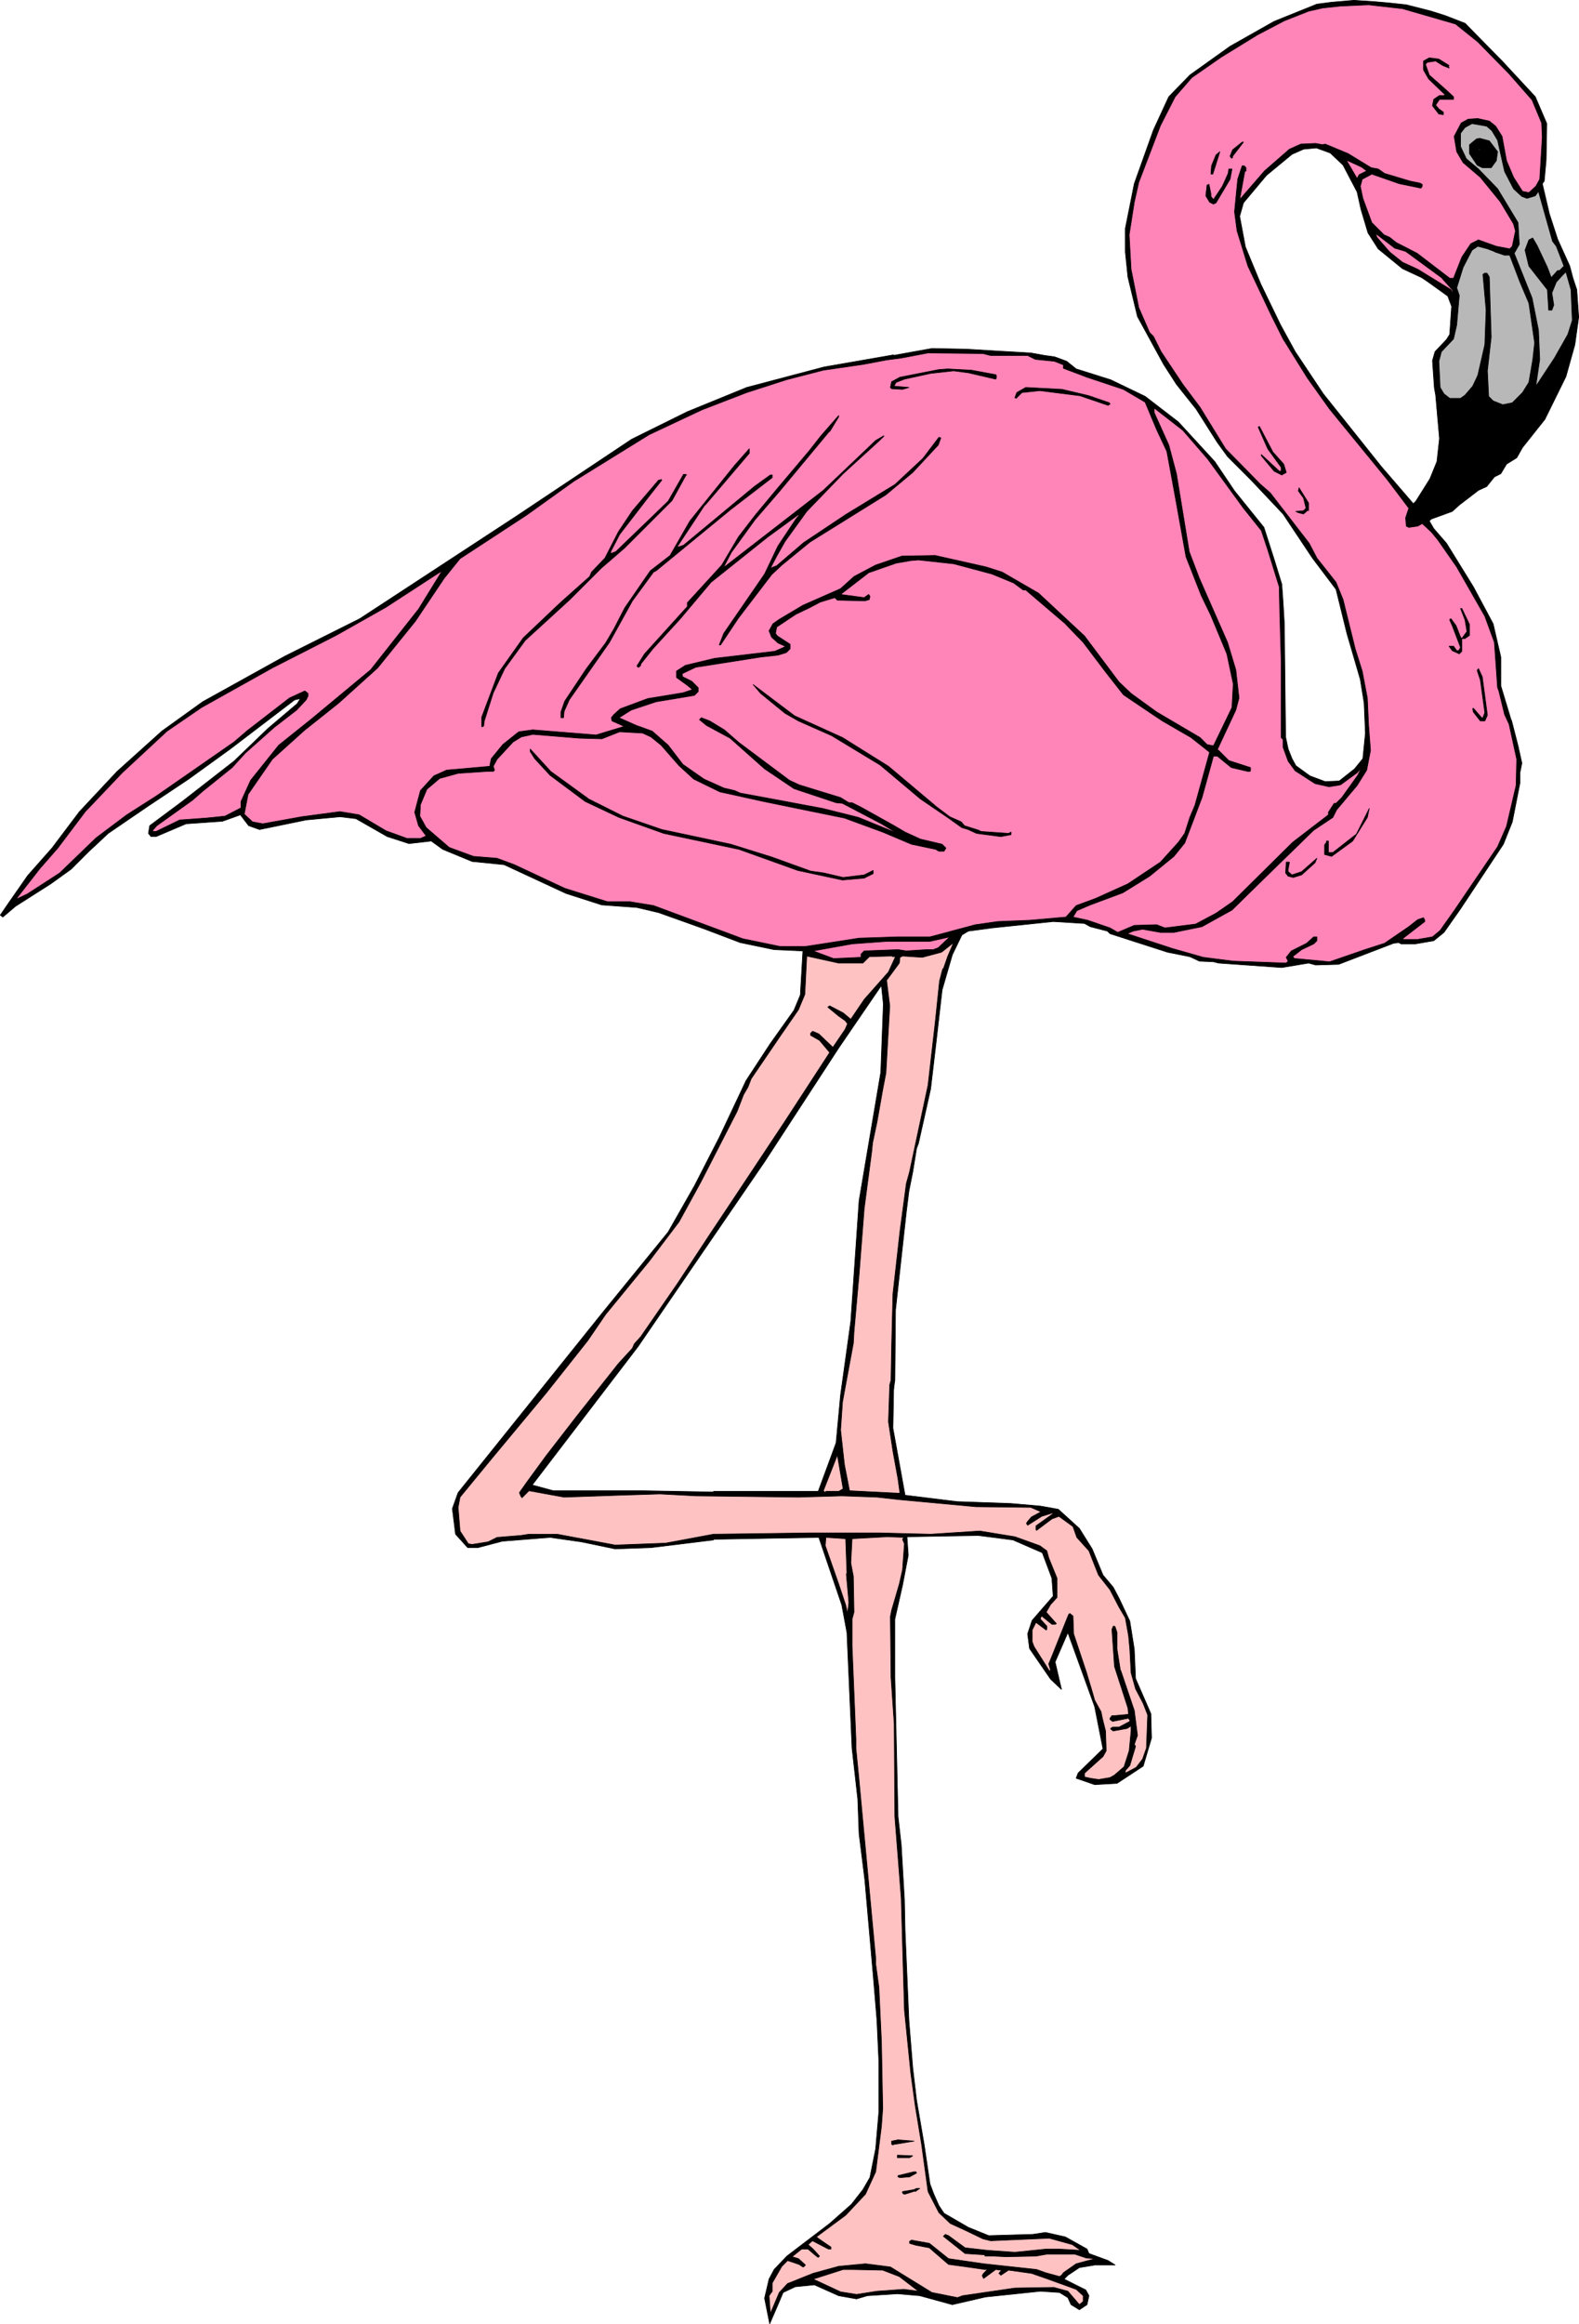 <?xml version="1.0" encoding="UTF-8" standalone="no"?>
<svg
   version="1.0"
   width="105.746mm"
   height="155.54mm"
   id="svg82"
   sodipodi:docname="Flamingo 02.wmf"
   xmlns:inkscape="http://www.inkscape.org/namespaces/inkscape"
   xmlns:sodipodi="http://sodipodi.sourceforge.net/DTD/sodipodi-0.dtd"
   xmlns="http://www.w3.org/2000/svg"
   xmlns:svg="http://www.w3.org/2000/svg">
  <sodipodi:namedview
     id="namedview82"
     pagecolor="#ffffff"
     bordercolor="#000000"
     borderopacity="0.25"
     inkscape:showpageshadow="2"
     inkscape:pageopacity="0.0"
     inkscape:pagecheckerboard="0"
     inkscape:deskcolor="#d1d1d1"
     inkscape:document-units="mm" />
  <defs
     id="defs1">
    <pattern
       id="WMFhbasepattern"
       patternUnits="userSpaceOnUse"
       width="6"
       height="6"
       x="0"
       y="0" />
  </defs>
  <path
     style="fill:#000000;fill-opacity:1;fill-rule:evenodd;stroke:none"
     d="m 180.603,377.234 h 26.505 l 4.525,-12.281 1.131,-12.119 2.586,-18.583 2.101,-30.541 5.495,-32.48 0.646,-17.29 -0.485,-4.686 -10.828,15.836 -18.747,28.763 -31.999,46.7 -26.828,35.065 5.333,1.454 h 22.626 l 17.939,0.323 v 12.119 l -15.838,1.939 -9.05,0.323 -8.566,-1.778 -7.919,-1.131 -12.121,0.97 -6.141,1.616 h -2.586 l -3.071,-3.393 -0.808,-6.464 1.455,-4.04 36.848,-45.892 16.323,-20.037 6.626,-11.635 6.303,-12.281 6.788,-14.382 6.141,-9.372 5.98,-8.403 1.616,-3.878 0.646,-11.15 -7.273,-0.323 -8.566,-1.778 -9.374,-3.555 -11.313,-4.04 -5.495,-1.293 -8.889,-0.646 -9.05,-2.909 -15.677,-7.272 -8.081,-0.808 -7.434,-3.07 -2.909,-2.101 -5.656,0.646 -5.495,-1.778 -7.919,-4.525 -4.04,-0.485 -8.566,0.808 -11.798,2.424 -2.747,-0.97 -2.101,-2.747 -4.525,1.616 -9.212,0.646 -7.596,3.232 h -1.293 l -0.646,-0.808 0.323,-1.939 8.242,-6.14 13.091,-10.18 8.566,-8.241 7.434,-6.302 0.808,-1.293 -1.455,0.323 -16.323,12.443 -10.505,7.595 -10.182,6.787 -10.182,6.948 -5.01,4.686 -4.364,4.363 -5.172,3.717 -8.889,5.656 -3.232,2.747 -0.646,-0.485 2.101,-3.07 4.848,-6.948 6.141,-6.948 6.949,-9.211 9.535,-10.18 11.313,-10.18 10.343,-7.433 20.687,-11.473 19.07,-9.534 39.757,-26.016 29.09,-19.391 14.06,-6.948 15.03,-6.14 19.555,-5.171 17.616,-3.07 V 352.673 l -0.162,8.564 3.071,16.967 13.091,1.616 13.737,0.485 7.434,0.646 4.525,0.808 5.333,4.848 3.232,5.171 2.747,6.625 2.586,3.07 1.455,2.747 2.747,5.817 1.131,7.11 0.323,7.433 3.879,8.888 0.162,6.14 -2.101,7.11 -6.626,4.363 -5.656,0.323 -4.687,-1.616 0.485,-1.293 6.303,-6.14 -2.101,-10.665 -6.788,-18.745 -3.232,7.433 1.616,6.948 -2.747,-2.585 -5.333,-7.756 -0.485,-3.717 1.131,-3.393 5.333,-6.14 -0.323,-4.525 -2.424,-6.464 -7.434,-3.232 -8.727,-1.131 -18.101,0.323 0.323,4.686 -1.455,7.595 -1.939,8.564 v 14.705 l 0.808,35.227 0.808,7.11 0.808,13.897 0.162,7.756 0.97,22.784 0.97,11.958 0.97,8.241 1.939,11.311 1.455,9.857 0.97,2.585 1.293,2.909 1.293,1.939 6.141,3.555 5.172,2.101 11.151,-0.323 3.232,-0.485 5.01,1.131 5.495,3.07 0.485,1.131 4.848,1.778 1.778,1.131 h -5.172 l -3.879,0.646 -2.909,1.939 -0.97,0.97 5.495,2.747 0.808,1.454 -0.485,2.262 -1.939,1.293 -2.101,-1.293 -0.808,-1.778 -2.101,-1.293 -4.848,-0.323 -13.899,1.454 -8.404,1.939 -8.242,-2.262 -5.656,-0.485 -7.596,0.485 -2.747,0.808 -4.525,-0.808 -6.141,-2.747 -4.848,0.485 -3.071,1.454 -1.293,3.07 -2.101,4.848 -1.293,-6.464 1.131,-4.848 1.293,-2.424 3.232,-3.393 10.828,-8.241 5.495,-4.848 2.909,-3.717 1.778,-3.07 1.455,-7.272 0.808,-9.372 v -12.604 l -0.485,-10.503 -0.97,-11.635 -2.101,-23.915 -1.455,-11.635 -0.323,-8.726 -1.455,-12.927 -1.293,-29.248 -1.293,-6.948 -5.818,-17.129 -26.666,0.485 v -11.958 0 z"
     id="path1" />
  <path
     style="fill:none;stroke:#000000;stroke-width:0.162px;stroke-linecap:round;stroke-linejoin:round;stroke-miterlimit:4;stroke-dasharray:none;stroke-opacity:1"
     d="m 180.603,377.234 h 26.505 l 4.525,-12.281 1.131,-12.119 2.586,-18.583 2.101,-30.541 5.495,-32.48 0.646,-17.29 -0.485,-4.686 -10.828,15.836 -18.747,28.763 -31.999,46.7 -26.828,35.065 5.333,1.454 h 22.626 l 17.939,0.323 v 12.119 l -15.838,1.939 -9.05,0.323 -8.566,-1.778 -7.919,-1.131 -12.121,0.97 -6.141,1.616 h -2.586 l -3.071,-3.393 -0.808,-6.464 1.455,-4.04 36.848,-45.892 16.323,-20.037 6.626,-11.635 6.303,-12.281 6.788,-14.382 6.141,-9.372 5.98,-8.403 1.616,-3.878 0.646,-11.15 -7.273,-0.323 -8.566,-1.778 -9.374,-3.555 -11.313,-4.04 -5.495,-1.293 -8.889,-0.646 -9.05,-2.909 -15.677,-7.272 -8.081,-0.808 -7.434,-3.07 -2.909,-2.101 -5.656,0.646 -5.495,-1.778 -7.919,-4.525 -4.04,-0.485 -8.566,0.808 -11.798,2.424 -2.747,-0.97 -2.101,-2.747 -4.525,1.616 -9.212,0.646 -7.596,3.232 h -1.293 l -0.646,-0.808 0.323,-1.939 8.242,-6.14 13.091,-10.18 8.566,-8.241 7.434,-6.302 0.808,-1.293 -1.455,0.323 -16.323,12.443 -10.505,7.595 -10.182,6.787 -10.182,6.948 -5.01,4.686 -4.364,4.363 -5.172,3.717 -8.889,5.656 -3.232,2.747 -0.646,-0.485 2.101,-3.07 4.848,-6.948 6.141,-6.948 6.949,-9.211 9.535,-10.18 11.313,-10.18 10.343,-7.433 20.687,-11.473 19.07,-9.534 39.757,-26.016 29.09,-19.391 14.06,-6.948 15.03,-6.14 19.555,-5.171 17.616,-3.07 V 352.673 l -0.162,8.564 3.071,16.967 13.091,1.616 13.737,0.485 7.434,0.646 4.525,0.808 5.333,4.848 3.232,5.171 2.747,6.625 2.586,3.07 1.455,2.747 2.747,5.817 1.131,7.11 0.323,7.433 3.879,8.888 0.162,6.14 -2.101,7.11 -6.626,4.363 -5.656,0.323 -4.687,-1.616 0.485,-1.293 6.303,-6.14 -2.101,-10.665 -6.788,-18.745 -3.232,7.433 1.616,6.948 -2.747,-2.585 -5.333,-7.756 -0.485,-3.717 1.131,-3.393 5.333,-6.14 -0.323,-4.525 -2.424,-6.464 -7.434,-3.232 -8.727,-1.131 -18.101,0.323 0.323,4.686 -1.455,7.595 -1.939,8.564 v 14.705 l 0.808,35.227 0.808,7.11 0.808,13.897 0.162,7.756 0.97,22.784 0.97,11.958 0.97,8.241 1.939,11.311 1.455,9.857 0.97,2.585 1.293,2.909 1.293,1.939 6.141,3.555 5.172,2.101 11.151,-0.323 3.232,-0.485 5.01,1.131 5.495,3.07 0.485,1.131 4.848,1.778 1.778,1.131 h -5.172 l -3.879,0.646 -2.909,1.939 -0.97,0.97 5.495,2.747 0.808,1.454 -0.485,2.262 -1.939,1.293 -2.101,-1.293 -0.808,-1.778 -2.101,-1.293 -4.848,-0.323 -13.899,1.454 -8.404,1.939 -8.242,-2.262 -5.656,-0.485 -7.596,0.485 -2.747,0.808 -4.525,-0.808 -6.141,-2.747 -4.848,0.485 -3.071,1.454 -1.293,3.07 -2.101,4.848 -1.293,-6.464 1.131,-4.848 1.293,-2.424 3.232,-3.393 10.828,-8.241 5.495,-4.848 2.909,-3.717 1.778,-3.07 1.455,-7.272 0.808,-9.372 v -12.604 l -0.485,-10.503 -0.97,-11.635 -2.101,-23.915 -1.455,-11.635 -0.323,-8.726 -1.455,-12.927 -1.293,-29.248 -1.293,-6.948 -5.818,-17.129 -26.666,0.485 v -11.958 0"
     id="path2" />
  <path
     style="fill:#000000;fill-opacity:1;fill-rule:evenodd;stroke:none"
     d="m 333.166,37.408 3.555,1.293 3.232,3.07 3.555,6.787 0.97,4.363 1.778,5.979 2.586,4.04 6.141,5.009 4.848,2.262 1.455,0.97 5.172,3.717 0.97,2.585 -0.485,7.11 -0.808,1.293 -2.909,3.07 -0.646,2.262 0.485,6.948 0.323,1.778 0.97,10.988 -0.646,5.817 -1.778,4.363 -3.555,5.656 -0.646,0.646 -8.081,-9.372 -14.707,-18.421 -7.111,-10.665 -3.717,-6.787 -5.01,-10.342 -3.879,-9.372 -1.455,-7.756 0.97,-3.393 5.818,-6.948 6.465,-5.333 2.909,-1.293 3.394,-0.323 V 1.05 l -10.828,4.363 -11.151,6.302 -10.182,7.272 -5.333,5.494 -3.879,8.403 -4.848,13.574 -2.263,11.311 v 5.979 l 0.646,6.302 2.424,10.019 6.626,12.119 3.232,5.009 5.01,6.302 5.333,8.403 2.586,3.555 5.818,5.817 8.242,8.726 7.434,11.15 5.98,7.918 2.747,11.15 3.394,11.635 0.97,5.979 0.323,7.595 -0.646,6.464 -2.101,2.585 -3.879,3.07 -3.555,0.162 -3.879,-1.454 -3.555,-2.585 -0.97,-1.778 -0.97,-2.424 -0.646,-3.07 -0.323,-28.602 -0.323,-5.494 -0.323,-4.525 -1.939,-6.302 -2.586,-8.08 -7.434,-9.211 -5.01,-7.433 -9.212,-10.019 -8.404,-6.464 -8.727,-4.201 -8.727,-2.747 -2.424,-1.939 -3.071,-1.131 -2.424,-0.323 -3.555,-0.646 -8.404,-0.485 -8.081,-0.485 -8.566,-0.162 -9.858,1.778 V 352.511 l 0.485,-3.393 0.162,-17.775 2.747,-24.885 0.646,-5.171 0.97,-4.848 0.97,-5.979 0.485,-1.293 3.071,-13.735 1.293,-10.988 1.616,-14.058 2.586,-8.888 2.424,-5.009 1.616,-0.97 5.98,-0.808 15.515,-1.616 7.919,0.485 1.455,0.808 4.364,1.131 0.646,0.646 14.545,4.686 5.656,1.131 2.424,1.131 3.555,0.162 1.293,0.323 16,1.131 6.788,-1.131 1.778,0.485 5.818,-0.162 13.899,-5.333 1.293,-0.162 0.646,0.323 h 3.555 l 4.687,-0.808 2.586,-2.101 4.202,-5.979 10.828,-16.321 2.263,-5.656 1.939,-9.857 v -2.585 l 0.485,-2.424 -0.97,-4.363 -1.616,-6.302 -0.162,-0.323 -2.586,-8.564 v -7.272 l -1.939,-8.403 -5.01,-9.372 -6.788,-10.988 -3.232,-3.717 -1.131,-1.939 0.485,-0.485 5.333,-1.939 1.778,-1.616 4.848,-3.717 2.101,-0.97 1.939,-2.424 1.616,-0.808 1.455,-2.424 2.586,-1.616 1.455,-2.585 5.656,-7.11 5.333,-10.827 2.263,-8.08 0.97,-6.948 -0.485,-6.948 -0.97,-2.909 -0.808,-3.07 -3.071,-6.787 -2.101,-6.464 -1.778,-7.595 0.485,-0.646 0.485,-5.333 0.162,-9.211 -2.909,-6.787 -8.404,-9.049 -9.374,-9.534 -5.01,-1.939 -3.555,-1.131 L 355.954,1.212 351.429,0.727 347.712,0.404 342.702,0.081 337.045,0.566 333.328,1.05 v 36.358 0 z"
     id="path3" />
  <path
     style="fill:none;stroke:#000000;stroke-width:0.162px;stroke-linecap:round;stroke-linejoin:round;stroke-miterlimit:4;stroke-dasharray:none;stroke-opacity:1"
     d="m 333.166,37.408 3.555,1.293 3.232,3.07 3.555,6.787 0.97,4.363 1.778,5.979 2.586,4.04 6.141,5.009 4.848,2.262 1.455,0.97 5.172,3.717 0.97,2.585 -0.485,7.11 -0.808,1.293 -2.909,3.07 -0.646,2.262 0.485,6.948 0.323,1.778 0.97,10.988 -0.646,5.817 -1.778,4.363 -3.555,5.656 -0.646,0.646 -8.081,-9.372 -14.707,-18.421 -7.111,-10.665 -3.717,-6.787 -5.01,-10.342 -3.879,-9.372 -1.455,-7.756 0.97,-3.393 5.818,-6.948 6.465,-5.333 2.909,-1.293 3.394,-0.323 V 1.05 l -10.828,4.363 -11.151,6.302 -10.182,7.272 -5.333,5.494 -3.879,8.403 -4.848,13.574 -2.263,11.311 v 5.979 l 0.646,6.302 2.424,10.019 6.626,12.119 3.232,5.009 5.01,6.302 5.333,8.403 2.586,3.555 5.818,5.817 8.242,8.726 7.434,11.15 5.98,7.918 2.747,11.15 3.394,11.635 0.97,5.979 0.323,7.595 -0.646,6.464 -2.101,2.585 -3.879,3.07 -3.555,0.162 -3.879,-1.454 -3.555,-2.585 -0.97,-1.778 -0.97,-2.424 -0.646,-3.07 -0.323,-28.602 -0.323,-5.494 -0.323,-4.525 -1.939,-6.302 -2.586,-8.08 -7.434,-9.211 -5.01,-7.433 -9.212,-10.019 -8.404,-6.464 -8.727,-4.201 -8.727,-2.747 -2.424,-1.939 -3.071,-1.131 -2.424,-0.323 -3.555,-0.646 -8.404,-0.485 -8.081,-0.485 -8.566,-0.162 -9.858,1.778 V 352.511 l 0.485,-3.393 0.162,-17.775 2.747,-24.885 0.646,-5.171 0.97,-4.848 0.97,-5.979 0.485,-1.293 3.071,-13.735 1.293,-10.988 1.616,-14.058 2.586,-8.888 2.424,-5.009 1.616,-0.97 5.98,-0.808 15.515,-1.616 7.919,0.485 1.455,0.808 4.364,1.131 0.646,0.646 14.545,4.686 5.656,1.131 2.424,1.131 3.555,0.162 1.293,0.323 16,1.131 6.788,-1.131 1.778,0.485 5.818,-0.162 13.899,-5.333 1.293,-0.162 0.646,0.323 h 3.555 l 4.687,-0.808 2.586,-2.101 4.202,-5.979 10.828,-16.321 2.263,-5.656 1.939,-9.857 v -2.585 l 0.485,-2.424 -0.97,-4.363 -1.616,-6.302 -0.162,-0.323 -2.586,-8.564 v -7.272 l -1.939,-8.403 -5.01,-9.372 -6.788,-10.988 -3.232,-3.717 -1.131,-1.939 0.485,-0.485 5.333,-1.939 1.778,-1.616 4.848,-3.717 2.101,-0.97 1.939,-2.424 1.616,-0.808 1.455,-2.424 2.586,-1.616 1.455,-2.585 5.656,-7.11 5.333,-10.827 2.263,-8.08 0.97,-6.948 -0.485,-6.948 -0.97,-2.909 -0.808,-3.07 -3.071,-6.787 -2.101,-6.464 -1.778,-7.595 0.485,-0.646 0.485,-5.333 0.162,-9.211 -2.909,-6.787 -8.404,-9.049 -9.374,-9.534 -5.01,-1.939 -3.555,-1.131 L 355.954,1.212 351.429,0.727 347.712,0.404 342.702,0.081 337.045,0.566 333.328,1.05 v 36.358 0"
     id="path4" />
  <path
     style="fill:#ff85b8;fill-opacity:1;fill-rule:evenodd;stroke:none"
     d="m 368.398,6.06 5.656,4.525 7.919,8.08 5.818,6.625 2.424,5.817 0.162,3.555 -0.646,10.665 -0.97,1.778 -1.778,1.616 -1.616,-0.323 -2.263,-3.555 -1.778,-4.201 -1.131,-6.14 -1.616,-2.585 -1.616,-1.293 -2.909,-0.646 -2.424,0.162 -1.778,0.97 -1.778,3.393 0.646,3.878 1.616,2.747 4.364,3.717 5.01,6.14 3.394,5.656 0.485,1.778 -0.808,3.878 -0.646,0.646 -3.394,-0.646 -4.525,-1.616 -1.939,0.97 -2.263,3.393 -2.101,5.333 h -0.97 l -8.242,-6.302 -5.333,-2.747 -1.616,-1.293 -1.455,-0.646 -3.071,-3.07 -2.263,-6.14 -0.646,-3.07 0.485,-1.778 2.424,-1.293 6.949,2.424 5.495,1.131 0.323,-0.485 v -0.485 l -0.646,-0.323 -2.424,-0.485 -6.465,-1.939 -1.616,-1.131 -1.778,-0.323 -5.818,-3.555 -5.818,-2.424 -0.646,0.162 -1.778,-0.323 -3.717,0.162 -2.909,1.293 -6.303,5.494 -6.303,7.272 1.293,-7.11 0.323,-0.162 V 42.418 l -0.485,-0.485 h -0.485 l -1.131,3.393 -0.808,8.241 0.646,4.848 2.747,8.888 5.98,12.604 2.909,5.817 6.141,9.857 5.656,7.918 14.545,17.775 5.495,7.272 -0.808,2.424 0.162,2.101 0.646,0.323 2.263,-0.323 1.131,-0.646 2.263,2.101 1.616,1.939 4.848,6.948 7.111,12.443 2.424,6.625 0.808,11.473 0.323,0.808 1.455,5.979 1.131,2.424 1.939,8.888 -0.162,6.625 -2.424,10.342 -2.263,5.171 -10.99,16.159 -3.555,5.009 -1.939,1.616 -3.717,0.646 h -3.555 l -0.323,-0.162 5.656,-4.363 v -0.323 0 l -0.323,-0.646 -1.455,0.485 -2.263,1.778 -6.141,4.201 -5.01,1.616 -8.889,3.07 -8.566,-0.808 h -0.323 l -0.485,-0.485 2.263,-1.778 3.071,-1.454 0.808,-0.808 v -0.646 -0.323 h -0.808 l -1.778,1.616 -3.879,1.939 -1.293,1.616 0.485,0.97 -0.485,0.485 -13.414,-0.485 -7.596,-0.97 -7.919,-2.262 -11.313,-3.717 1.455,-0.646 2.424,-0.485 4.525,0.808 h 3.394 l 7.111,-1.454 7.596,-4.201 8.242,-8.08 12.444,-12.119 4.848,-3.232 0.97,-1.939 5.172,-6.14 2.424,-3.878 0.97,-5.009 -0.485,-6.302 -0.323,-6.948 -1.293,-6.787 -1.778,-5.656 -3.071,-12.443 -1.778,-4.363 -4.848,-6.14 -1.939,-3.717 -9.858,-12.766 -2.586,-2.262 -8.727,-8.888 -6.465,-10.503 -4.364,-5.817 -5.495,-8.241 -1.939,-3.878 -0.97,-0.97 -2.747,-6.302 -1.939,-9.695 -0.485,-8.726 1.293,-8.241 1.131,-5.009 5.495,-14.382 3.717,-7.272 4.202,-4.848 7.434,-5.171 9.212,-5.656 6.788,-3.555 6.141,-2.424 3.555,-0.808 4.525,-0.485 7.111,-0.323 8.566,0.97 z"
     id="path5" />
  <path
     style="fill:none;stroke:#000000;stroke-width:0.162px;stroke-linecap:round;stroke-linejoin:round;stroke-miterlimit:4;stroke-dasharray:none;stroke-opacity:1"
     d="m 368.398,6.06 5.656,4.525 7.919,8.08 5.818,6.625 2.424,5.817 0.162,3.555 -0.646,10.665 -0.97,1.778 -1.778,1.616 -1.616,-0.323 -2.263,-3.555 -1.778,-4.201 -1.131,-6.14 -1.616,-2.585 -1.616,-1.293 -2.909,-0.646 -2.424,0.162 -1.778,0.97 -1.778,3.393 0.646,3.878 1.616,2.747 4.364,3.717 5.01,6.14 3.394,5.656 0.485,1.778 -0.808,3.878 -0.646,0.646 -3.394,-0.646 -4.525,-1.616 -1.939,0.97 -2.263,3.393 -2.101,5.333 h -0.97 l -8.242,-6.302 -5.333,-2.747 -1.616,-1.293 -1.455,-0.646 -3.071,-3.07 -2.263,-6.14 -0.646,-3.07 0.485,-1.778 2.424,-1.293 6.949,2.424 5.495,1.131 0.323,-0.485 v -0.485 l -0.646,-0.323 -2.424,-0.485 -6.465,-1.939 -1.616,-1.131 -1.778,-0.323 -5.818,-3.555 -5.818,-2.424 -0.646,0.162 -1.778,-0.323 -3.717,0.162 -2.909,1.293 -6.303,5.494 -6.303,7.272 1.293,-7.11 0.323,-0.162 V 42.418 l -0.485,-0.485 h -0.485 l -1.131,3.393 -0.808,8.241 0.646,4.848 2.747,8.888 5.98,12.604 2.909,5.817 6.141,9.857 5.656,7.918 14.545,17.775 5.495,7.272 -0.808,2.424 0.162,2.101 0.646,0.323 2.263,-0.323 1.131,-0.646 2.263,2.101 1.616,1.939 4.848,6.948 7.111,12.443 2.424,6.625 0.808,11.473 0.323,0.808 1.455,5.979 1.131,2.424 1.939,8.888 -0.162,6.625 -2.424,10.342 -2.263,5.171 -10.99,16.159 -3.555,5.009 -1.939,1.616 -3.717,0.646 h -3.555 l -0.323,-0.162 5.656,-4.363 v -0.323 0 l -0.323,-0.646 -1.455,0.485 -2.263,1.778 -6.141,4.201 -5.01,1.616 -8.889,3.07 -8.566,-0.808 h -0.323 l -0.485,-0.485 2.263,-1.778 3.071,-1.454 0.808,-0.808 v -0.646 -0.323 h -0.808 l -1.778,1.616 -3.879,1.939 -1.293,1.616 0.485,0.97 -0.485,0.485 -13.414,-0.485 -7.596,-0.97 -7.919,-2.262 -11.313,-3.717 1.455,-0.646 2.424,-0.485 4.525,0.808 h 3.394 l 7.111,-1.454 7.596,-4.201 8.242,-8.08 12.444,-12.119 4.848,-3.232 0.97,-1.939 5.172,-6.14 2.424,-3.878 0.97,-5.009 -0.485,-6.302 -0.323,-6.948 -1.293,-6.787 -1.778,-5.656 -3.071,-12.443 -1.778,-4.363 -4.848,-6.14 -1.939,-3.717 -9.858,-12.766 -2.586,-2.262 -8.727,-8.888 -6.465,-10.503 -4.364,-5.817 -5.495,-8.241 -1.939,-3.878 -0.97,-0.97 -2.747,-6.302 -1.939,-9.695 -0.485,-8.726 1.293,-8.241 1.131,-5.009 5.495,-14.382 3.717,-7.272 4.202,-4.848 7.434,-5.171 9.212,-5.656 6.788,-3.555 6.141,-2.424 3.555,-0.808 4.525,-0.485 7.111,-0.323 8.566,0.97 13.414,3.878 v 0"
     id="path6" />
  <path
     style="fill:#000000;fill-opacity:1;fill-rule:evenodd;stroke:none"
     d="m 366.62,16.563 0.162,0.646 -1.616,-0.646 -1.778,-1.131 -2.101,0.323 -0.485,0.485 0.97,2.747 4.04,3.555 2.101,1.939 v 0.646 h -3.555 l -0.97,1.454 0.808,0.97 1.131,0.808 v 0.646 l -1.131,-0.162 -1.616,-2.101 0.323,-1.616 1.455,-0.97 h 1.131 l 0.323,-0.162 -4.202,-4.04 -1.293,-2.262 v -2.262 l 1.455,-0.808 2.424,0.323 2.586,1.616 v 0 z"
     id="path7" />
  <path
     style="fill:none;stroke:#000000;stroke-width:0.162px;stroke-linecap:round;stroke-linejoin:round;stroke-miterlimit:4;stroke-dasharray:none;stroke-opacity:1"
     d="m 366.62,16.563 0.162,0.646 -1.616,-0.646 -1.778,-1.131 -2.101,0.323 -0.485,0.485 0.97,2.747 4.04,3.555 2.101,1.939 v 0.646 h -3.555 l -0.97,1.454 0.808,0.97 1.131,0.808 v 0.646 l -1.131,-0.162 -1.616,-2.101 0.323,-1.616 1.455,-0.97 h 1.131 l 0.323,-0.162 -4.202,-4.04 -1.293,-2.262 v -2.262 l 1.455,-0.808 2.424,0.323 2.586,1.616 v 0"
     id="path8" />
  <path
     style="fill:#b8b8b8;fill-opacity:1;fill-rule:evenodd;stroke:none"
     d="m 377.61,33.045 1.455,2.424 1.778,7.918 2.263,4.363 2.101,1.939 1.293,0.485 2.101,-0.646 0.808,-1.131 3.555,12.604 0.97,1.293 1.939,5.009 -1.131,1.131 h -0.485 l -1.455,1.616 -0.162,0.162 -0.97,-2.585 -2.586,-5.494 -1.131,-1.939 -0.97,0.485 -0.97,2.585 0.97,4.04 4.687,5.979 0.323,5.171 h 0.162 0.646 l 0.485,-1.293 -0.485,-3.07 1.131,-2.747 1.616,-1.778 0.808,-0.808 1.293,4.525 0.323,7.756 -1.131,3.555 -3.394,5.979 -4.364,6.625 -0.323,0.323 0.97,-6.625 -0.323,-7.433 -1.616,-8.08 -4.525,-11.311 1.293,-2.262 -0.323,-5.494 -5.172,-8.564 -4.848,-5.009 -3.071,-2.585 -1.455,-3.07 V 33.692 l 1.131,-1.454 1.778,-0.97 3.717,0.646 1.293,1.131 z"
     id="path9" />
  <path
     style="fill:none;stroke:#000000;stroke-width:0.162px;stroke-linecap:round;stroke-linejoin:round;stroke-miterlimit:4;stroke-dasharray:none;stroke-opacity:1"
     d="m 377.61,33.045 1.455,2.424 1.778,7.918 2.263,4.363 2.101,1.939 1.293,0.485 2.101,-0.646 0.808,-1.131 3.555,12.604 0.97,1.293 1.939,5.009 -1.131,1.131 h -0.485 l -1.455,1.616 -0.162,0.162 -0.97,-2.585 -2.586,-5.494 -1.131,-1.939 -0.97,0.485 -0.97,2.585 0.97,4.04 4.687,5.979 0.323,5.171 h 0.162 0.646 l 0.485,-1.293 -0.485,-3.07 1.131,-2.747 1.616,-1.778 0.808,-0.808 1.293,4.525 0.323,7.756 -1.131,3.555 -3.394,5.979 -4.364,6.625 -0.323,0.323 0.97,-6.625 -0.323,-7.433 -1.616,-8.08 -4.525,-11.311 1.293,-2.262 -0.323,-5.494 -5.172,-8.564 -4.848,-5.009 -3.071,-2.585 -1.455,-3.07 V 33.692 l 1.131,-1.454 1.778,-0.97 3.717,0.646 1.293,1.131 v 0"
     id="path10" />
  <path
     style="fill:#000000;fill-opacity:1;fill-rule:evenodd;stroke:none"
     d="m 379.065,38.378 -0.323,2.262 -1.293,1.778 h -2.263 L 373.893,41.771 371.954,38.863 V 36.6 l 1.778,-1.454 0.808,-0.162 2.424,0.646 2.101,2.747 z"
     id="path11" />
  <path
     style="fill:none;stroke:#000000;stroke-width:0.162px;stroke-linecap:round;stroke-linejoin:round;stroke-miterlimit:4;stroke-dasharray:none;stroke-opacity:1"
     d="m 379.065,38.378 -0.323,2.262 -1.293,1.778 h -2.263 L 373.893,41.771 371.954,38.863 V 36.6 l 1.778,-1.454 0.808,-0.162 2.424,0.646 2.101,2.747 v 0"
     id="path12" />
  <path
     style="fill:#000000;fill-opacity:1;fill-rule:evenodd;stroke:none"
     d="m 311.995,39.509 v 0.323 l -0.162,0.162 h -0.162 l -0.323,-0.485 0.646,-1.616 2.424,-1.939 h 0.323 L 311.995,39.509 Z"
     id="path13" />
  <path
     style="fill:none;stroke:#000000;stroke-width:0.162px;stroke-linecap:round;stroke-linejoin:round;stroke-miterlimit:4;stroke-dasharray:none;stroke-opacity:1"
     d="m 311.995,39.509 v 0.323 l -0.162,0.162 h -0.162 l -0.323,-0.485 0.646,-1.616 2.424,-1.939 h 0.323 L 311.995,39.509 v 0"
     id="path14" />
  <path
     style="fill:#ffc2c2;fill-opacity:1;fill-rule:evenodd;stroke:none"
     d="m 374.539,37.893 v 0.485 l -0.323,-0.646 h 0.485 z"
     id="path15" />
  <path
     style="fill:none;stroke:#000000;stroke-width:0.162px;stroke-linecap:round;stroke-linejoin:round;stroke-miterlimit:4;stroke-dasharray:none;stroke-opacity:1"
     d="m 374.539,37.893 v 0.485 l -0.323,-0.646 h 0.485 l -0.162,0.162 v 0"
     id="path16" />
  <path
     style="fill:#000000;fill-opacity:1;fill-rule:evenodd;stroke:none"
     d="m 306.5,44.034 0.162,-2.101 1.131,-2.747 0.97,-0.808 -1.778,5.656 h -0.323 v 0 z"
     id="path17" />
  <path
     style="fill:none;stroke:#000000;stroke-width:0.162px;stroke-linecap:round;stroke-linejoin:round;stroke-miterlimit:4;stroke-dasharray:none;stroke-opacity:1"
     d="m 306.5,44.034 0.162,-2.101 1.131,-2.747 0.97,-0.808 -1.778,5.656 h -0.323 v 0"
     id="path18" />
  <path
     style="fill:#ff85b8;fill-opacity:1;fill-rule:evenodd;stroke:none"
     d="m 345.934,43.226 -1.939,0.97 -0.485,0.97 -2.747,-4.686 3.879,1.778 z"
     id="path19" />
  <path
     style="fill:none;stroke:#000000;stroke-width:0.162px;stroke-linecap:round;stroke-linejoin:round;stroke-miterlimit:4;stroke-dasharray:none;stroke-opacity:1"
     d="m 345.934,43.226 -1.939,0.97 -0.485,0.97 -2.747,-4.686 3.879,1.778 1.293,0.97 v 0"
     id="path20" />
  <path
     style="fill:#000000;fill-opacity:1;fill-rule:evenodd;stroke:none"
     d="m 311.349,45.326 -3.555,5.979 -0.646,0.323 -0.97,-0.485 -0.97,-1.616 0.323,-2.747 h 0.162 l 0.323,-0.162 0.485,2.424 v 0.646 l 0.646,0.808 2.263,-3.393 1.455,-3.232 0.162,-1.131 h 0.808 z"
     id="path21" />
  <path
     style="fill:none;stroke:#000000;stroke-width:0.162px;stroke-linecap:round;stroke-linejoin:round;stroke-miterlimit:4;stroke-dasharray:none;stroke-opacity:1"
     d="m 311.349,45.326 -3.555,5.979 -0.646,0.323 -0.97,-0.485 -0.97,-1.616 0.323,-2.747 h 0.162 l 0.323,-0.162 0.485,2.424 v 0.646 l 0.646,0.808 2.263,-3.393 1.455,-3.232 0.162,-1.131 h 0.808 l -0.485,2.585 v 0"
     id="path22" />
  <path
     style="fill:#ff85b8;fill-opacity:1;fill-rule:evenodd;stroke:none"
     d="m 355.792,63.586 9.05,6.625 2.747,3.07 0.323,1.454 -0.646,-1.454 -8.404,-5.171 -3.879,-1.778 -3.232,-2.585 -3.232,-3.717 -0.323,-0.97 4.848,3.717 2.747,0.808 z"
     id="path23" />
  <path
     style="fill:none;stroke:#000000;stroke-width:0.162px;stroke-linecap:round;stroke-linejoin:round;stroke-miterlimit:4;stroke-dasharray:none;stroke-opacity:1"
     d="m 355.792,63.586 9.05,6.625 2.747,3.07 0.323,1.454 -0.646,-1.454 -8.404,-5.171 -3.879,-1.778 -3.232,-2.585 -3.232,-3.717 -0.323,-0.97 4.848,3.717 2.747,0.808 v 0"
     id="path24" />
  <path
     style="fill:#b8b8b8;fill-opacity:1;fill-rule:evenodd;stroke:none"
     d="m 378.418,63.748 2.424,0.808 h 1.293 l 2.586,6.787 2.263,5.333 1.455,10.019 -0.485,4.363 -0.97,5.656 -1.616,2.585 -2.586,2.585 -2.424,0.485 -2.424,-0.97 -1.131,-1.131 -0.323,-6.464 0.97,-8.564 -0.485,-15.19 -0.485,-0.808 -0.162,-0.162 h -0.485 l -0.485,0.323 0.808,9.049 -0.323,8.726 -1.778,7.756 -1.293,2.747 -1.939,2.262 -1.131,0.808 h -2.747 l -1.455,-1.131 -0.97,-1.616 -0.323,-6.625 0.646,-2.424 3.071,-3.232 0.808,-3.555 0.646,-7.433 -0.646,-1.939 1.616,-5.171 2.263,-4.363 1.455,-0.97 2.424,0.646 2.101,0.808 v 0 z"
     id="path25" />
  <path
     style="fill:none;stroke:#000000;stroke-width:0.162px;stroke-linecap:round;stroke-linejoin:round;stroke-miterlimit:4;stroke-dasharray:none;stroke-opacity:1"
     d="m 378.418,63.748 2.424,0.808 h 1.293 l 2.586,6.787 2.263,5.333 1.455,10.019 -0.485,4.363 -0.97,5.656 -1.616,2.585 -2.586,2.585 -2.424,0.485 -2.424,-0.97 -1.131,-1.131 -0.323,-6.464 0.97,-8.564 -0.485,-15.19 -0.485,-0.808 -0.162,-0.162 h -0.485 l -0.485,0.323 0.808,9.049 -0.323,8.726 -1.778,7.756 -1.293,2.747 -1.939,2.262 -1.131,0.808 h -2.747 l -1.455,-1.131 -0.97,-1.616 -0.323,-6.625 0.646,-2.424 3.071,-3.232 0.808,-3.555 0.646,-7.433 -0.646,-1.939 1.616,-5.171 2.263,-4.363 1.455,-0.97 2.424,0.646 2.101,0.808 v 0"
     id="path26" />
  <path
     style="fill:#ff85b8;fill-opacity:1;fill-rule:evenodd;stroke:none"
     d="m 250.743,89.925 h 9.374 l 1.939,0.97 4.848,0.485 2.424,0.97 -0.162,0.162 v 0.646 l 5.98,2.262 9.212,3.07 5.495,3.232 2.909,6.948 2.586,5.494 2.263,12.281 2.586,14.382 3.879,9.857 2.424,5.009 4.04,9.695 1.616,7.595 -0.323,5.979 -4.687,9.695 -1.616,-0.323 -1.778,-1.778 -10.99,-6.464 -6.465,-4.686 -3.071,-2.909 -8.727,-11.635 -11.636,-10.827 -9.212,-5.333 -4.04,-1.293 -12.929,-2.909 -8.404,0.162 -6.626,2.262 -5.495,2.909 -3.394,3.07 -9.535,4.201 -5.98,3.555 -1.616,1.131 -0.97,1.778 0.646,1.616 1.616,1.454 1.778,0.808 h 0.323 l -2.909,1.293 -15.192,1.778 -7.434,1.778 -2.263,1.454 v 1.616 l 2.909,2.101 1.131,0.97 -2.424,0.808 -8.889,1.454 -6.949,2.585 -1.616,1.454 -0.646,0.808 0.162,0.808 2.909,1.293 h 0.485 l -7.434,2.262 -16,-1.293 -3.555,0.485 -4.04,3.232 -2.909,3.555 -0.323,1.454 v 0.485 l -10.99,0.97 -3.232,1.454 -3.394,3.717 -1.455,5.494 0.97,3.393 1.939,2.585 -1.455,0.646 h -3.394 l -5.333,-1.939 -6.788,-4.04 -4.848,-0.808 -9.697,1.293 -9.858,1.778 -2.586,-0.485 -2.101,-1.939 0.97,-5.009 6.141,-8.888 8.081,-7.272 8.727,-6.948 9.858,-8.888 9.535,-11.796 7.273,-10.827 4.04,-5.009 16.808,-10.988 11.959,-8.564 19.07,-11.796 13.414,-6.302 11.313,-4.363 10.02,-3.232 9.374,-2.424 10.02,-1.454 5.98,-1.131 3.717,-0.485 6.788,-1.293 13.899,0.162 1.939,0.485 z"
     id="path27" />
  <path
     style="fill:none;stroke:#000000;stroke-width:0.162px;stroke-linecap:round;stroke-linejoin:round;stroke-miterlimit:4;stroke-dasharray:none;stroke-opacity:1"
     d="m 250.743,89.925 h 9.374 l 1.939,0.97 4.848,0.485 2.424,0.97 -0.162,0.162 v 0.646 l 5.98,2.262 9.212,3.07 5.495,3.232 2.909,6.948 2.586,5.494 2.263,12.281 2.586,14.382 3.879,9.857 2.424,5.009 4.04,9.695 1.616,7.595 -0.323,5.979 -4.687,9.695 -1.616,-0.323 -1.778,-1.778 -10.99,-6.464 -6.465,-4.686 -3.071,-2.909 -8.727,-11.635 -11.636,-10.827 -9.212,-5.333 -4.04,-1.293 -12.929,-2.909 -8.404,0.162 -6.626,2.262 -5.495,2.909 -3.394,3.07 -9.535,4.201 -5.98,3.555 -1.616,1.131 -0.97,1.778 0.646,1.616 1.616,1.454 1.778,0.808 h 0.323 l -2.909,1.293 -15.192,1.778 -7.434,1.778 -2.263,1.454 v 1.616 l 2.909,2.101 1.131,0.97 -2.424,0.808 -8.889,1.454 -6.949,2.585 -1.616,1.454 -0.646,0.808 0.162,0.808 2.909,1.293 h 0.485 l -7.434,2.262 -16,-1.293 -3.555,0.485 -4.04,3.232 -2.909,3.555 -0.323,1.454 v 0.485 l -10.99,0.97 -3.232,1.454 -3.394,3.717 -1.455,5.494 0.97,3.393 1.939,2.585 -1.455,0.646 h -3.394 l -5.333,-1.939 -6.788,-4.04 -4.848,-0.808 -9.697,1.293 -9.858,1.778 -2.586,-0.485 -2.101,-1.939 0.97,-5.009 6.141,-8.888 8.081,-7.272 8.727,-6.948 9.858,-8.888 9.535,-11.796 7.273,-10.827 4.04,-5.009 16.808,-10.988 11.959,-8.564 19.07,-11.796 13.414,-6.302 11.313,-4.363 10.02,-3.232 9.374,-2.424 10.02,-1.454 5.98,-1.131 3.717,-0.485 6.788,-1.293 13.899,0.162 1.939,0.485 v 0"
     id="path28" />
  <path
     style="fill:#000000;fill-opacity:1;fill-rule:evenodd;stroke:none"
     d="m 251.875,94.773 0.323,0.162 v 0.646 l -0.162,0.323 -6.949,-1.616 -3.717,-0.485 -5.818,0.646 -6.626,1.454 -2.101,0.808 -0.485,0.808 v 0.162 l 3.717,0.323 -1.616,0.485 -2.747,-0.162 -0.323,-0.323 0.323,-1.454 2.101,-1.131 9.858,-1.939 2.263,-0.162 5.98,0.323 6.141,1.131 v 0 z"
     id="path29" />
  <path
     style="fill:none;stroke:#000000;stroke-width:0.162px;stroke-linecap:round;stroke-linejoin:round;stroke-miterlimit:4;stroke-dasharray:none;stroke-opacity:1"
     d="m 251.875,94.773 0.323,0.162 v 0.646 l -0.162,0.323 -6.949,-1.616 -3.717,-0.485 -5.818,0.646 -6.626,1.454 -2.101,0.808 -0.485,0.808 v 0.162 l 3.717,0.323 -1.616,0.485 -2.747,-0.162 -0.323,-0.323 0.323,-1.454 2.101,-1.131 9.858,-1.939 2.263,-0.162 5.98,0.323 6.141,1.131 v 0"
     id="path30" />
  <path
     style="fill:#000000;fill-opacity:1;fill-rule:evenodd;stroke:none"
     d="m 275.632,100.106 5.172,1.778 0.162,0.323 -0.485,0.323 -7.111,-2.424 -10.182,-1.293 -4.525,0.485 -1.455,1.454 -0.323,-0.162 0.485,-1.293 2.263,-1.293 9.212,0.485 6.788,1.616 z"
     id="path31" />
  <path
     style="fill:none;stroke:#000000;stroke-width:0.162px;stroke-linecap:round;stroke-linejoin:round;stroke-miterlimit:4;stroke-dasharray:none;stroke-opacity:1"
     d="m 275.632,100.106 5.172,1.778 0.162,0.323 -0.485,0.323 -7.111,-2.424 -10.182,-1.293 -4.525,0.485 -1.455,1.454 -0.323,-0.162 0.485,-1.293 2.263,-1.293 9.212,0.485 6.788,1.616 v 0"
     id="path32" />
  <path
     style="fill:#ff85b8;fill-opacity:1;fill-rule:evenodd;stroke:none"
     d="m 305.692,116.103 9.05,12.443 4.525,5.656 1.616,4.848 2.909,9.372 0.162,7.272 0.323,11.15 v 19.714 l 0.485,0.485 v 1.939 l 1.293,3.555 1.778,2.424 5.01,3.232 3.555,0.808 2.909,-0.485 4.202,-3.07 1.131,-1.293 -0.97,1.939 -4.04,5.656 -1.455,1.454 h -0.485 l -1.455,2.262 v 0.646 l -9.05,6.948 -15.192,15.028 -4.202,2.909 -5.172,2.747 -7.757,0.97 -2.101,-0.808 -5.656,0.162 -4.202,1.778 -1.939,-1.131 -5.656,-1.939 -3.717,-0.808 0.97,-1.616 3.394,-1.454 8.242,-3.07 6.788,-4.201 6.141,-5.009 2.747,-3.393 4.364,-11.473 2.909,-10.503 h 0.97 l 3.555,2.909 4.202,0.97 h 0.485 l 0.162,-0.162 v -0.808 l -5.495,-1.778 -2.101,-2.101 -0.485,-0.485 -0.323,-0.162 4.687,-10.019 0.808,-3.07 -0.808,-7.11 -2.101,-6.948 -7.111,-16.159 -2.586,-6.787 -3.232,-19.714 -1.939,-7.272 -3.717,-8.241 v -1.131 l 7.273,5.656 6.303,7.272 z"
     id="path33" />
  <path
     style="fill:none;stroke:#000000;stroke-width:0.162px;stroke-linecap:round;stroke-linejoin:round;stroke-miterlimit:4;stroke-dasharray:none;stroke-opacity:1"
     d="m 305.692,116.103 9.05,12.443 4.525,5.656 1.616,4.848 2.909,9.372 0.162,7.272 0.323,11.15 v 19.714 l 0.485,0.485 v 1.939 l 1.293,3.555 1.778,2.424 5.01,3.232 3.555,0.808 2.909,-0.485 4.202,-3.07 1.131,-1.293 -0.97,1.939 -4.04,5.656 -1.455,1.454 h -0.485 l -1.455,2.262 v 0.646 l -9.05,6.948 -15.192,15.028 -4.202,2.909 -5.172,2.747 -7.757,0.97 -2.101,-0.808 -5.656,0.162 -4.202,1.778 -1.939,-1.131 -5.656,-1.939 -3.717,-0.808 0.97,-1.616 3.394,-1.454 8.242,-3.07 6.788,-4.201 6.141,-5.009 2.747,-3.393 4.364,-11.473 2.909,-10.503 h 0.97 l 3.555,2.909 4.202,0.97 h 0.485 l 0.162,-0.162 v -0.808 l -5.495,-1.778 -2.101,-2.101 -0.485,-0.485 -0.323,-0.162 4.687,-10.019 0.808,-3.07 -0.808,-7.11 -2.101,-6.948 -7.111,-16.159 -2.586,-6.787 -3.232,-19.714 -1.939,-7.272 -3.717,-8.241 v -1.131 l 7.273,5.656 6.303,7.272 v 0"
     id="path34" />
  <path
     style="fill:#000000;fill-opacity:1;fill-rule:evenodd;stroke:none"
     d="m 210.017,108.993 -12.767,15.351 -6.141,7.11 -5.98,8.241 -1.778,3.393 v 0.323 l 25.05,-19.391 13.252,-12.604 1.939,-1.131 h 0.162 l -1.131,1.131 -9.212,8.403 -9.212,9.534 -5.495,7.595 -2.101,3.717 -1.616,3.07 1.616,-0.646 6.788,-5.817 10.666,-7.11 12.444,-7.595 7.111,-6.625 4.04,-5.332 0.485,0.162 -0.646,1.778 -6.465,6.948 -6.788,5.656 -19.232,11.958 -7.111,5.817 -2.586,2.424 -8.404,10.988 -4.525,6.787 h -0.323 l 1.131,-2.909 10.343,-15.028 3.394,-7.11 4.525,-6.787 0.808,-0.97 -0.162,-0.162 -7.757,5.656 -14.384,11.473 -7.757,9.211 -6.949,7.595 -3.071,3.878 v 0.323 l -0.485,0.485 h -0.162 l -0.323,-0.323 1.939,-3.07 10.828,-11.958 v -0.97 l 8.727,-9.534 4.202,-7.11 4.364,-5.656 5.656,-6.787 7.919,-9.372 2.909,-3.717 4.525,-5.171 v 0.323 l -2.263,3.717 v 0 z"
     id="path35" />
  <path
     style="fill:none;stroke:#000000;stroke-width:0.162px;stroke-linecap:round;stroke-linejoin:round;stroke-miterlimit:4;stroke-dasharray:none;stroke-opacity:1"
     d="m 210.017,108.993 -12.767,15.351 -6.141,7.11 -5.98,8.241 -1.778,3.393 v 0.323 l 25.05,-19.391 13.252,-12.604 1.939,-1.131 h 0.162 l -1.131,1.131 -9.212,8.403 -9.212,9.534 -5.495,7.595 -2.101,3.717 -1.616,3.07 1.616,-0.646 6.788,-5.817 10.666,-7.11 12.444,-7.595 7.111,-6.625 4.04,-5.332 0.485,0.162 -0.646,1.778 -6.465,6.948 -6.788,5.656 -19.232,11.958 -7.111,5.817 -2.586,2.424 -8.404,10.988 -4.525,6.787 h -0.323 l 1.131,-2.909 10.343,-15.028 3.394,-7.11 4.525,-6.787 0.808,-0.97 -0.162,-0.162 -7.757,5.656 -14.384,11.473 -7.757,9.211 -6.949,7.595 -3.071,3.878 v 0.323 l -0.485,0.485 h -0.162 l -0.323,-0.323 1.939,-3.07 10.828,-11.958 v -0.97 l 8.727,-9.534 4.202,-7.11 4.364,-5.656 5.656,-6.787 7.919,-9.372 2.909,-3.717 4.525,-5.171 v 0.323 l -2.263,3.717 v 0"
     id="path36" />
  <path
     style="fill:#000000;fill-opacity:1;fill-rule:evenodd;stroke:none"
     d="m 324.924,117.396 0.646,2.101 -1.131,0.646 -1.939,-0.97 -3.232,-3.878 v -0.323 l 4.525,4.201 h 0.162 0.323 v -0.97 l -3.394,-4.686 -2.424,-5.494 0.323,-0.162 3.394,6.464 2.747,3.07 z"
     id="path37" />
  <path
     style="fill:none;stroke:#000000;stroke-width:0.162px;stroke-linecap:round;stroke-linejoin:round;stroke-miterlimit:4;stroke-dasharray:none;stroke-opacity:1"
     d="m 324.924,117.396 0.646,2.101 -1.131,0.646 -1.939,-0.97 -3.232,-3.878 v -0.323 l 4.525,4.201 h 0.162 0.323 v -0.97 l -3.394,-4.686 -2.424,-5.494 0.323,-0.162 3.394,6.464 2.747,3.07 v 0"
     id="path38" />
  <path
     style="fill:#000000;fill-opacity:1;fill-rule:evenodd;stroke:none"
     d="m 178.502,127.576 -6.949,10.503 v 0.323 l 1.455,-0.485 17.939,-14.866 4.04,-2.909 h 0.485 v 0.646 l -10.505,8.08 -18.909,15.513 -0.646,0.323 -5.333,7.272 -5.818,10.503 -10.182,14.543 -1.293,2.909 -0.162,1.616 h -0.646 v -1.454 l 0.97,-2.747 5.495,-8.241 4.848,-6.464 2.101,-3.555 2.747,-5.333 6.465,-9.372 5.01,-3.878 5.01,-8.726 11.313,-14.058 3.717,-4.201 v 1.131 l -11.151,13.089 v 0 z"
     id="path39" />
  <path
     style="fill:none;stroke:#000000;stroke-width:0.162px;stroke-linecap:round;stroke-linejoin:round;stroke-miterlimit:4;stroke-dasharray:none;stroke-opacity:1"
     d="m 178.502,127.576 -6.949,10.503 v 0.323 l 1.455,-0.485 17.939,-14.866 4.04,-2.909 h 0.485 v 0.646 l -10.505,8.08 -18.909,15.513 -0.646,0.323 -5.333,7.272 -5.818,10.503 -10.182,14.543 -1.293,2.909 -0.162,1.616 h -0.646 v -1.454 l 0.97,-2.747 5.495,-8.241 4.848,-6.464 2.101,-3.555 2.747,-5.333 6.465,-9.372 5.01,-3.878 5.01,-8.726 11.313,-14.058 3.717,-4.201 v 1.131 l -11.151,13.089 v 0"
     id="path40" />
  <path
     style="fill:#000000;fill-opacity:1;fill-rule:evenodd;stroke:none"
     d="m 173.654,120.143 -3.555,6.464 -11.959,11.958 -5.98,5.171 -7.919,7.918 -11.313,10.342 -5.172,7.11 -2.909,6.14 -2.263,7.11 -0.162,1.293 -0.323,0.162 h -0.162 v -2.424 l 4.202,-11.15 6.303,-8.888 9.374,-8.888 7.434,-6.625 0.485,-1.131 3.394,-3.555 3.394,-6.625 3.555,-5.333 6.626,-7.756 h 0.323 l 0.323,-0.162 0.162,0.162 -3.555,4.525 -7.111,9.211 -2.263,4.363 v 0.485 l 1.293,-0.485 13.252,-12.766 3.879,-6.787 h 0.485 l 0.323,0.162 v 0 z"
     id="path41" />
  <path
     style="fill:none;stroke:#000000;stroke-width:0.162px;stroke-linecap:round;stroke-linejoin:round;stroke-miterlimit:4;stroke-dasharray:none;stroke-opacity:1"
     d="m 173.654,120.143 -3.555,6.464 -11.959,11.958 -5.98,5.171 -7.919,7.918 -11.313,10.342 -5.172,7.11 -2.909,6.14 -2.263,7.11 -0.162,1.293 -0.323,0.162 h -0.162 v -2.424 l 4.202,-11.15 6.303,-8.888 9.374,-8.888 7.434,-6.625 0.485,-1.131 3.394,-3.555 3.394,-6.625 3.555,-5.333 6.626,-7.756 h 0.323 l 0.323,-0.162 0.162,0.162 -3.555,4.525 -7.111,9.211 -2.263,4.363 v 0.485 l 1.293,-0.485 13.252,-12.766 3.879,-6.787 h 0.485 l 0.323,0.162 v 0"
     id="path42" />
  <path
     style="fill:#000000;fill-opacity:1;fill-rule:evenodd;stroke:none"
     d="m 331.065,129.031 -1.131,0.97 -1.293,-0.323 -0.646,-0.323 1.939,-0.162 0.646,-0.646 -0.646,-2.585 -1.293,-1.778 0.162,-0.808 2.424,3.878 v 1.939 0 z"
     id="path43" />
  <path
     style="fill:none;stroke:#000000;stroke-width:0.162px;stroke-linecap:round;stroke-linejoin:round;stroke-miterlimit:4;stroke-dasharray:none;stroke-opacity:1"
     d="m 331.065,129.031 -1.131,0.97 -1.293,-0.323 -0.646,-0.323 1.939,-0.162 0.646,-0.646 -0.646,-2.585 -1.293,-1.778 0.162,-0.808 2.424,3.878 v 1.939 0"
     id="path44" />
  <path
     style="fill:#ff85b8;fill-opacity:1;fill-rule:evenodd;stroke:none"
     d="m 251.067,145.19 5.495,2.262 2.424,1.778 h 0.646 l 9.858,8.403 4.687,4.848 5.495,7.272 4.687,5.979 6.949,4.686 2.909,1.939 7.273,4.201 4.687,3.717 -3.717,13.412 -1.293,3.07 -1.293,4.04 -1.616,2.262 -4.525,5.009 -8.242,5.494 -8.242,3.717 -4.848,1.778 -2.586,2.909 -9.212,0.808 -8.081,0.323 -5.656,0.808 -11.475,3.07 h -8.242 l -9.697,0.323 -13.576,2.101 h -6.465 l -9.374,-1.939 -22.626,-8.403 -5.98,-0.97 h -5.656 l -10.828,-3.393 -12.767,-5.979 -4.364,-1.616 -5.98,-0.485 -6.141,-2.262 -5.818,-5.009 -1.616,-2.909 0.162,-2.909 1.616,-3.878 3.232,-2.747 4.687,-1.293 7.111,-0.485 h 1.778 l 0.323,-0.323 -0.323,-0.97 0.97,-1.778 4.04,-4.363 2.101,-1.293 2.909,-0.646 11.798,0.97 5.656,0.162 4.525,-1.778 5.818,0.323 2.101,0.97 2.586,2.101 4.525,5.171 3.717,3.393 6.626,3.232 10.99,2.424 12.606,2.585 7.919,1.616 9.697,3.555 7.273,3.07 6.141,1.293 0.808,0.485 h 1.293 l 0.485,-0.808 -0.97,-0.97 -5.495,-1.293 -3.879,-1.778 -2.747,-1.616 -8.404,-4.686 -2.263,-1.131 h -0.808 l -2.101,-1.293 -10.505,-3.232 -2.424,-1.131 -12.767,-9.534 -3.717,-3.232 -3.717,-2.262 -2.101,-0.808 -0.485,0.485 1.778,1.454 5.98,3.232 8.727,7.756 7.434,5.009 10.666,3.555 1.616,0.162 9.858,5.171 4.04,2.424 -9.858,-4.04 -9.05,-2.262 -14.707,-2.747 -6.141,-1.131 -1.455,-0.646 -2.747,-0.646 -5.01,-2.262 -5.333,-3.717 -3.717,-4.848 -4.04,-3.555 -4.04,-1.454 -4.364,-1.939 3.071,-1.939 6.303,-2.101 9.697,-1.616 0.97,-0.97 v -0.97 l -1.616,-1.616 -2.263,-1.131 -0.162,-0.323 v -0.485 l 3.394,-1.616 16.485,-2.585 4.364,-0.485 2.101,-0.646 0.97,-0.97 v -1.131 l -3.232,-2.101 -0.485,-0.646 0.323,-1.616 4.848,-3.232 3.394,-1.616 2.747,-1.454 3.717,-1.131 0.646,0.646 6.949,0.162 1.131,-0.323 0.162,-0.808 -0.323,-0.485 -1.131,0.808 -5.98,-0.808 7.111,-5.494 6.949,-2.424 3.717,-0.646 1.939,-0.162 8.889,0.97 z"
     id="path45" />
  <path
     style="fill:none;stroke:#000000;stroke-width:0.162px;stroke-linecap:round;stroke-linejoin:round;stroke-miterlimit:4;stroke-dasharray:none;stroke-opacity:1"
     d="m 251.067,145.19 5.495,2.262 2.424,1.778 h 0.646 l 9.858,8.403 4.687,4.848 5.495,7.272 4.687,5.979 6.949,4.686 2.909,1.939 7.273,4.201 4.687,3.717 -3.717,13.412 -1.293,3.07 -1.293,4.04 -1.616,2.262 -4.525,5.009 -8.242,5.494 -8.242,3.717 -4.848,1.778 -2.586,2.909 -9.212,0.808 -8.081,0.323 -5.656,0.808 -11.475,3.07 h -8.242 l -9.697,0.323 -13.576,2.101 h -6.465 l -9.374,-1.939 -22.626,-8.403 -5.98,-0.97 h -5.656 l -10.828,-3.393 -12.767,-5.979 -4.364,-1.616 -5.98,-0.485 -6.141,-2.262 -5.818,-5.009 -1.616,-2.909 0.162,-2.909 1.616,-3.878 3.232,-2.747 4.687,-1.293 7.111,-0.485 h 1.778 l 0.323,-0.323 -0.323,-0.97 0.97,-1.778 4.04,-4.363 2.101,-1.293 2.909,-0.646 11.798,0.97 5.656,0.162 4.525,-1.778 5.818,0.323 2.101,0.97 2.586,2.101 4.525,5.171 3.717,3.393 6.626,3.232 10.99,2.424 12.606,2.585 7.919,1.616 9.697,3.555 7.273,3.07 6.141,1.293 0.808,0.485 h 1.293 l 0.485,-0.808 -0.97,-0.97 -5.495,-1.293 -3.879,-1.778 -2.747,-1.616 -8.404,-4.686 -2.263,-1.131 h -0.808 l -2.101,-1.293 -10.505,-3.232 -2.424,-1.131 -12.767,-9.534 -3.717,-3.232 -3.717,-2.262 -2.101,-0.808 -0.485,0.485 1.778,1.454 5.98,3.232 8.727,7.756 7.434,5.009 10.666,3.555 1.616,0.162 9.858,5.171 4.04,2.424 -9.858,-4.04 -9.05,-2.262 -14.707,-2.747 -6.141,-1.131 -1.455,-0.646 -2.747,-0.646 -5.01,-2.262 -5.333,-3.717 -3.717,-4.848 -4.04,-3.555 -4.04,-1.454 -4.364,-1.939 3.071,-1.939 6.303,-2.101 9.697,-1.616 0.97,-0.97 v -0.97 l -1.616,-1.616 -2.263,-1.131 -0.162,-0.323 v -0.485 l 3.394,-1.616 16.485,-2.585 4.364,-0.485 2.101,-0.646 0.97,-0.97 v -1.131 l -3.232,-2.101 -0.485,-0.646 0.323,-1.616 4.848,-3.232 3.394,-1.616 2.747,-1.454 3.717,-1.131 0.646,0.646 6.949,0.162 1.131,-0.323 0.162,-0.808 -0.323,-0.485 -1.131,0.808 -5.98,-0.808 7.111,-5.494 6.949,-2.424 3.717,-0.646 1.939,-0.162 8.889,0.97 9.697,2.585 v 0"
     id="path46" />
  <path
     style="fill:#ff85b8;fill-opacity:1;fill-rule:evenodd;stroke:none"
     d="m 93.817,169.428 -15.192,12.604 -8.081,6.464 -7.111,8.888 -2.424,5.332 v 1.616 l -4.04,2.101 -4.687,0.485 -6.788,0.485 -5.98,2.909 h -0.646 l -0.323,-0.162 1.131,-1.293 9.05,-6.464 2.586,-2.262 7.434,-5.979 3.394,-3.717 7.273,-6.464 5.656,-4.363 2.424,-2.585 0.485,-0.97 v -0.646 l -0.808,-0.646 -3.879,1.778 -10.666,8.241 -3.394,2.909 -19.555,13.574 -7.596,4.848 -7.757,5.817 -9.212,8.888 -8.242,5.333 -2.424,1.131 -0.323,0.162 v 0.323 H 3.798 l 6.303,-8.08 4.525,-5.171 6.949,-9.211 9.374,-9.857 11.313,-10.503 8.727,-5.979 17.939,-10.019 16.161,-8.241 12.606,-7.11 12.929,-8.403 1.293,-0.808 -5.98,9.695 -12.121,15.351 z"
     id="path47" />
  <path
     style="fill:none;stroke:#000000;stroke-width:0.162px;stroke-linecap:round;stroke-linejoin:round;stroke-miterlimit:4;stroke-dasharray:none;stroke-opacity:1"
     d="m 93.817,169.428 -15.192,12.604 -8.081,6.464 -7.111,8.888 -2.424,5.332 v 1.616 l -4.04,2.101 -4.687,0.485 -6.788,0.485 -5.98,2.909 h -0.646 l -0.323,-0.162 1.131,-1.293 9.05,-6.464 2.586,-2.262 7.434,-5.979 3.394,-3.717 7.273,-6.464 5.656,-4.363 2.424,-2.585 0.485,-0.97 v -0.646 l -0.808,-0.646 -3.879,1.778 -10.666,8.241 -3.394,2.909 -19.555,13.574 -7.596,4.848 -7.757,5.817 -9.212,8.888 -8.242,5.333 -2.424,1.131 -0.323,0.162 v 0.323 H 3.798 l 6.303,-8.08 4.525,-5.171 6.949,-9.211 9.374,-9.857 11.313,-10.503 8.727,-5.979 17.939,-10.019 16.161,-8.241 12.606,-7.11 12.929,-8.403 1.293,-0.808 -5.98,9.695 -12.121,15.351 v 0"
     id="path48" />
  <path
     style="fill:#000000;fill-opacity:1;fill-rule:evenodd;stroke:none"
     d="m 371.954,157.955 v 2.747 l -1.131,0.808 h -0.808 v 3.232 l -0.646,0.646 -1.778,-0.808 -0.808,-1.131 h 1.131 l 0.808,1.131 h 0.485 l 0.485,-0.808 -2.101,-5.494 -0.646,-1.454 v -0.162 l 0.323,-0.162 1.293,1.778 1.131,2.909 0.323,0.323 1.293,-1.778 -0.485,-2.909 -1.131,-2.909 h 0.323 l 1.939,4.04 z"
     id="path49" />
  <path
     style="fill:none;stroke:#000000;stroke-width:0.162px;stroke-linecap:round;stroke-linejoin:round;stroke-miterlimit:4;stroke-dasharray:none;stroke-opacity:1"
     d="m 371.954,157.955 v 2.747 l -1.131,0.808 h -0.808 v 3.232 l -0.646,0.646 -1.778,-0.808 -0.808,-1.131 h 1.131 l 0.808,1.131 h 0.485 l 0.485,-0.808 -2.101,-5.494 -0.646,-1.454 v -0.162 l 0.323,-0.162 1.293,1.778 1.131,2.909 0.323,0.323 1.293,-1.778 -0.485,-2.909 -1.131,-2.909 h 0.323 l 1.939,4.04 v 0"
     id="path50" />
  <path
     style="fill:#000000;fill-opacity:1;fill-rule:evenodd;stroke:none"
     d="m 376.479,180.901 -0.646,1.454 h -1.131 l -1.778,-2.262 -0.162,-0.808 0.162,-0.162 2.101,2.424 h 0.323 l 0.485,-1.293 -1.131,-8.241 -0.808,-2.424 0.323,-0.485 0.97,2.101 1.293,9.695 z"
     id="path51" />
  <path
     style="fill:none;stroke:#000000;stroke-width:0.162px;stroke-linecap:round;stroke-linejoin:round;stroke-miterlimit:4;stroke-dasharray:none;stroke-opacity:1"
     d="m 376.479,180.901 -0.646,1.454 h -1.131 l -1.778,-2.262 -0.162,-0.808 0.162,-0.162 2.101,2.424 h 0.323 l 0.485,-1.293 -1.131,-8.241 -0.808,-2.424 0.323,-0.485 0.97,2.101 1.293,9.695 v 0"
     id="path52" />
  <path
     style="fill:#000000;fill-opacity:1;fill-rule:evenodd;stroke:none"
     d="m 213.249,186.557 11.636,7.272 12.283,10.342 3.232,2.424 2.909,1.293 0.808,0.97 3.555,1.131 0.646,0.323 6.949,0.485 0.646,-0.323 v 0.646 l -2.586,0.485 -6.141,-0.808 -2.101,-0.97 -1.616,-0.485 -3.394,-2.424 -7.111,-4.848 -10.182,-8.564 -12.283,-7.433 -8.404,-3.717 -3.394,-1.939 -6.141,-5.009 -1.939,-2.262 10.505,7.918 12.121,5.494 z"
     id="path53" />
  <path
     style="fill:none;stroke:#000000;stroke-width:0.162px;stroke-linecap:round;stroke-linejoin:round;stroke-miterlimit:4;stroke-dasharray:none;stroke-opacity:1"
     d="m 213.249,186.557 11.636,7.272 12.283,10.342 3.232,2.424 2.909,1.293 0.808,0.97 3.555,1.131 0.646,0.323 6.949,0.485 0.646,-0.323 v 0.646 l -2.586,0.485 -6.141,-0.808 -2.101,-0.97 -1.616,-0.485 -3.394,-2.424 -7.111,-4.848 -10.182,-8.564 -12.283,-7.433 -8.404,-3.717 -3.394,-1.939 -6.141,-5.009 -1.939,-2.262 10.505,7.918 12.121,5.494 v 0"
     id="path54" />
  <path
     style="fill:#000000;fill-opacity:1;fill-rule:evenodd;stroke:none"
     d="m 148.604,201.908 9.05,4.525 9.858,3.393 7.596,1.616 9.858,2.101 10.343,3.232 9.858,3.555 3.394,0.485 4.848,1.131 5.333,-0.646 2.263,-1.131 v 0.808 l -2.263,1.131 -5.495,0.485 -11.313,-2.424 -14.868,-5.332 -19.07,-4.04 -11.313,-4.04 -8.566,-4.04 -8.889,-6.625 -3.879,-4.201 -1.131,-1.778 v -0.646 l 5.172,5.656 9.374,6.787 v 0 z"
     id="path55" />
  <path
     style="fill:none;stroke:#000000;stroke-width:0.162px;stroke-linecap:round;stroke-linejoin:round;stroke-miterlimit:4;stroke-dasharray:none;stroke-opacity:1"
     d="m 148.604,201.908 9.05,4.525 9.858,3.393 7.596,1.616 9.858,2.101 10.343,3.232 9.858,3.555 3.394,0.485 4.848,1.131 5.333,-0.646 2.263,-1.131 v 0.808 l -2.263,1.131 -5.495,0.485 -11.313,-2.424 -14.868,-5.332 -19.07,-4.04 -11.313,-4.04 -8.566,-4.04 -8.889,-6.625 -3.879,-4.201 -1.131,-1.778 v -0.646 l 5.172,5.656 9.374,6.787 v 0"
     id="path56" />
  <path
     style="fill:#000000;fill-opacity:1;fill-rule:evenodd;stroke:none"
     d="m 342.378,212.735 -5.333,3.878 -1.778,-0.485 v -2.424 l 0.485,-0.646 v -0.323 h 0.485 v 2.909 h 1.131 l 5.98,-4.686 3.232,-6.464 -0.485,2.262 -3.717,5.979 z"
     id="path57" />
  <path
     style="fill:none;stroke:#000000;stroke-width:0.162px;stroke-linecap:round;stroke-linejoin:round;stroke-miterlimit:4;stroke-dasharray:none;stroke-opacity:1"
     d="m 342.378,212.735 -5.333,3.878 -1.778,-0.485 v -2.424 l 0.485,-0.646 v -0.323 h 0.485 v 2.909 h 1.131 l 5.98,-4.686 3.232,-6.464 -0.485,2.262 -3.717,5.979 v 0"
     id="path58" />
  <path
     style="fill:#000000;fill-opacity:1;fill-rule:evenodd;stroke:none"
     d="m 329.449,221.299 -2.101,0.646 -1.293,-0.323 -0.646,-0.808 0.162,-2.747 h 0.808 l -0.323,1.778 v 0.646 l 0.97,0.808 2.424,-0.808 3.879,-3.393 -0.485,1.131 -3.394,3.07 z"
     id="path59" />
  <path
     style="fill:none;stroke:#000000;stroke-width:0.162px;stroke-linecap:round;stroke-linejoin:round;stroke-miterlimit:4;stroke-dasharray:none;stroke-opacity:1"
     d="m 329.449,221.299 -2.101,0.646 -1.293,-0.323 -0.646,-0.808 0.162,-2.747 h 0.808 l -0.323,1.778 v 0.646 l 0.97,0.808 2.424,-0.808 3.879,-3.393 -0.485,1.131 -3.394,3.07 v 0"
     id="path60" />
  <path
     style="fill:#ff85b8;fill-opacity:1;fill-rule:evenodd;stroke:none"
     d="m 236.037,240.205 h -1.616 l -5.01,0.323 -2.101,-0.323 -8.566,0.323 -0.808,0.808 v 0.808 l -6.949,0.323 -5.172,-1.939 9.858,-1.778 8.727,-0.646 h 10.99 l 5.01,-1.131 -2.909,2.747 -1.293,0.485 v 0 z"
     id="path61" />
  <path
     style="fill:none;stroke:#000000;stroke-width:0.162px;stroke-linecap:round;stroke-linejoin:round;stroke-miterlimit:4;stroke-dasharray:none;stroke-opacity:1"
     d="m 236.037,240.205 h -1.616 l -5.01,0.323 -2.101,-0.323 -8.566,0.323 -0.808,0.808 v 0.808 l -6.949,0.323 -5.172,-1.939 9.858,-1.778 8.727,-0.646 h 10.99 l 5.01,-1.131 -2.909,2.747 -1.293,0.485 v 0"
     id="path62" />
  <path
     style="fill:#ffc2c2;fill-opacity:1;fill-rule:evenodd;stroke:none"
     d="m 238.622,245.053 -0.808,3.07 -1.131,10.827 -1.778,15.513 -4.687,21.976 -0.808,2.909 -1.616,12.119 -1.778,15.836 -0.323,12.927 -0.162,8.888 -0.323,1.131 -0.323,9.372 1.131,7.433 1.293,7.11 0.485,3.555 -12.767,-0.646 -1.293,-6.625 -0.97,-8.726 0.485,-7.11 2.747,-14.866 0.162,-2.909 1.293,-14.543 1.293,-16.644 1.939,-14.705 0.162,-1.778 1.131,-5.333 1.455,-8.241 0.808,-4.201 0.97,-16.967 -0.808,-6.464 3.232,-4.363 0.162,-1.454 0.646,-0.323 5.01,0.323 4.848,-1.293 3.071,-2.424 -1.455,3.393 -1.131,3.232 v 0 z"
     id="path63" />
  <path
     style="fill:none;stroke:#000000;stroke-width:0.162px;stroke-linecap:round;stroke-linejoin:round;stroke-miterlimit:4;stroke-dasharray:none;stroke-opacity:1"
     d="m 238.622,245.053 -0.808,3.07 -1.131,10.827 -1.778,15.513 -4.687,21.976 -0.808,2.909 -1.616,12.119 -1.778,15.836 -0.323,12.927 -0.162,8.888 -0.323,1.131 -0.323,9.372 1.131,7.433 1.293,7.11 0.485,3.555 -12.767,-0.646 -1.293,-6.625 -0.97,-8.726 0.485,-7.11 2.747,-14.866 0.162,-2.909 1.293,-14.543 1.293,-16.644 1.939,-14.705 0.162,-1.778 1.131,-5.333 1.455,-8.241 0.808,-4.201 0.97,-16.967 -0.808,-6.464 3.232,-4.363 0.162,-1.454 0.646,-0.323 5.01,0.323 4.848,-1.293 3.071,-2.424 -1.455,3.393 -1.131,3.232 v 0"
     id="path64" />
  <path
     style="fill:#ffc2c2;fill-opacity:1;fill-rule:evenodd;stroke:none"
     d="m 218.421,243.599 1.616,-1.616 5.656,-0.162 0.323,0.162 h 0.646 l -1.778,3.878 -6.141,6.948 -3.394,5.009 -1.939,-1.616 -3.394,-1.778 -0.485,0.323 2.747,2.262 1.616,1.131 0.646,0.808 -0.646,1.454 -3.071,4.525 -3.555,-3.393 -1.455,-0.646 h -0.162 l -0.485,0.485 v 0.485 l 2.263,1.293 2.586,3.07 -11.475,17.613 -13.091,19.714 -5.818,8.726 -8.081,12.281 -9.374,13.574 -1.616,1.778 -0.485,1.131 -3.555,3.878 -10.505,13.25 -7.757,10.019 -4.848,6.625 -1.939,2.747 0.323,0.808 0.323,0.485 1.778,-1.778 8.889,1.616 14.06,-0.485 10.182,-0.323 9.212,0.485 25.858,0.323 10.99,-0.323 8.889,0.323 5.818,0.646 19.232,1.778 13.899,0.162 2.586,1.131 -2.424,1.293 -0.97,1.131 -0.323,0.485 0.323,0.485 3.555,-2.262 2.586,-0.808 h 0.485 l -4.525,3.232 v 0.97 l 0.162,0.162 3.879,-2.909 1.778,-0.646 3.555,2.585 0.97,2.747 3.071,3.393 1.455,3.717 0.97,2.424 2.909,3.717 2.263,4.363 1.616,2.747 0.808,4.525 0.323,3.393 0.323,5.979 1.131,4.04 1.939,3.717 1.131,2.909 -0.323,8.403 -0.97,2.747 -1.616,2.101 -2.747,1.454 v -0.646 l 1.131,-1.293 1.455,-4.848 -0.323,-0.485 0.808,-2.262 -0.808,-6.302 -3.394,-10.019 -0.162,-0.323 -0.808,-5.171 v -4.201 l -0.485,-1.454 -0.162,-0.162 h -0.323 l -0.323,0.808 0.646,9.372 3.394,10.503 0.162,1.616 -3.555,0.323 h -0.646 l -0.485,0.646 v 0.323 l 0.646,0.485 4.04,-0.808 0.162,0.323 h 0.162 v 0.485 l -2.747,1.454 h -1.616 l -0.485,0.323 v 0.162 l 0.646,0.485 3.555,-0.646 0.97,-0.646 v 1.293 l -0.485,5.009 -1.293,4.04 -2.424,2.101 -1.131,0.646 -2.909,0.485 -2.101,-0.323 -1.455,-0.323 v -0.97 l 4.687,-4.201 0.808,-1.454 -0.162,-5.009 -0.808,-3.232 -0.323,-1.616 -1.616,-2.909 -0.646,-2.262 -1.455,-4.848 -3.232,-9.695 -0.162,-4.525 -0.808,-0.646 -0.323,0.323 -4.202,10.503 -0.808,1.939 0.485,1.616 -0.323,0.162 -3.879,-6.14 -0.485,-1.293 v -2.909 l 0.97,-1.939 2.586,1.939 0.162,-0.162 v -0.808 l -1.616,-1.778 v -0.323 l 0.323,-0.485 2.586,2.101 h 0.808 l 0.323,-0.162 -2.586,-2.909 1.131,-1.939 1.616,-1.778 v -4.848 l -2.101,-5.171 -0.485,-1.778 -1.778,-1.293 -6.303,-2.262 -8.889,-1.454 -12.444,0.808 -12.767,-0.323 h -17.777 l -24.404,0.323 -12.121,2.262 -12.767,0.485 -14.707,-2.747 h -7.111 l -2.101,0.323 -5.98,0.485 -2.263,1.131 -4.04,0.646 -0.97,-0.162 -2.101,-3.232 -0.485,-5.979 0.485,-2.585 8.242,-10.019 13.576,-16.321 10.505,-13.25 4.525,-6.625 10.99,-13.412 7.596,-10.019 5.495,-10.019 9.212,-17.937 1.616,-4.201 1.131,-1.939 0.808,-2.101 7.273,-10.665 4.687,-6.787 1.616,-3.878 0.485,-9.695 8.081,1.778 h 6.141 z"
     id="path65" />
  <path
     style="fill:none;stroke:#000000;stroke-width:0.162px;stroke-linecap:round;stroke-linejoin:round;stroke-miterlimit:4;stroke-dasharray:none;stroke-opacity:1"
     d="m 218.421,243.599 1.616,-1.616 5.656,-0.162 0.323,0.162 h 0.646 l -1.778,3.878 -6.141,6.948 -3.394,5.009 -1.939,-1.616 -3.394,-1.778 -0.485,0.323 2.747,2.262 1.616,1.131 0.646,0.808 -0.646,1.454 -3.071,4.525 -3.555,-3.393 -1.455,-0.646 h -0.162 l -0.485,0.485 v 0.485 l 2.263,1.293 2.586,3.07 -11.475,17.613 -13.091,19.714 -5.818,8.726 -8.081,12.281 -9.374,13.574 -1.616,1.778 -0.485,1.131 -3.555,3.878 -10.505,13.25 -7.757,10.019 -4.848,6.625 -1.939,2.747 0.323,0.808 0.323,0.485 1.778,-1.778 8.889,1.616 14.06,-0.485 10.182,-0.323 9.212,0.485 25.858,0.323 10.99,-0.323 8.889,0.323 5.818,0.646 19.232,1.778 13.899,0.162 2.586,1.131 -2.424,1.293 -0.97,1.131 -0.323,0.485 0.323,0.485 3.555,-2.262 2.586,-0.808 h 0.485 l -4.525,3.232 v 0.97 l 0.162,0.162 3.879,-2.909 1.778,-0.646 3.555,2.585 0.97,2.747 3.071,3.393 1.455,3.717 0.97,2.424 2.909,3.717 2.263,4.363 1.616,2.747 0.808,4.525 0.323,3.393 0.323,5.979 1.131,4.04 1.939,3.717 1.131,2.909 -0.323,8.403 -0.97,2.747 -1.616,2.101 -2.747,1.454 v -0.646 l 1.131,-1.293 1.455,-4.848 -0.323,-0.485 0.808,-2.262 -0.808,-6.302 -3.394,-10.019 -0.162,-0.323 -0.808,-5.171 v -4.201 l -0.485,-1.454 -0.162,-0.162 h -0.323 l -0.323,0.808 0.646,9.372 3.394,10.503 0.162,1.616 -3.555,0.323 h -0.646 l -0.485,0.646 v 0.323 l 0.646,0.485 4.04,-0.808 0.162,0.323 h 0.162 v 0.485 l -2.747,1.454 h -1.616 l -0.485,0.323 v 0.162 l 0.646,0.485 3.555,-0.646 0.97,-0.646 v 1.293 l -0.485,5.009 -1.293,4.04 -2.424,2.101 -1.131,0.646 -2.909,0.485 -2.101,-0.323 -1.455,-0.323 v -0.97 l 4.687,-4.201 0.808,-1.454 -0.162,-5.009 -0.808,-3.232 -0.323,-1.616 -1.616,-2.909 -0.646,-2.262 -1.455,-4.848 -3.232,-9.695 -0.162,-4.525 -0.808,-0.646 -0.323,0.323 -4.202,10.503 -0.808,1.939 0.485,1.616 -0.323,0.162 -3.879,-6.14 -0.485,-1.293 v -2.909 l 0.97,-1.939 2.586,1.939 0.162,-0.162 v -0.808 l -1.616,-1.778 v -0.323 l 0.323,-0.485 2.586,2.101 h 0.808 l 0.323,-0.162 -2.586,-2.909 1.131,-1.939 1.616,-1.778 v -4.848 l -2.101,-5.171 -0.485,-1.778 -1.778,-1.293 -6.303,-2.262 -8.889,-1.454 -12.444,0.808 -12.767,-0.323 h -17.777 l -24.404,0.323 -12.121,2.262 -12.767,0.485 -14.707,-2.747 h -7.111 l -2.101,0.323 -5.98,0.485 -2.263,1.131 -4.04,0.646 -0.97,-0.162 -2.101,-3.232 -0.485,-5.979 0.485,-2.585 8.242,-10.019 13.576,-16.321 10.505,-13.25 4.525,-6.625 10.99,-13.412 7.596,-10.019 5.495,-10.019 9.212,-17.937 1.616,-4.201 1.131,-1.939 0.808,-2.101 7.273,-10.665 4.687,-6.787 1.616,-3.878 0.485,-9.695 8.081,1.778 h 6.141 v 0"
     id="path66" />
  <path
     style="fill:#ffc2c2;fill-opacity:1;fill-rule:evenodd;stroke:none"
     d="m 212.279,377.234 h -3.232 l -0.162,0.323 -0.485,-0.485 3.555,-9.049 1.455,8.564 -1.131,0.646 z"
     id="path67" />
  <path
     style="fill:none;stroke:#000000;stroke-width:0.162px;stroke-linecap:round;stroke-linejoin:round;stroke-miterlimit:4;stroke-dasharray:none;stroke-opacity:1"
     d="m 212.279,377.234 h -3.232 l -0.162,0.323 -0.485,-0.485 3.555,-9.049 1.455,8.564 -1.131,0.646 v 0"
     id="path68" />
  <path
     style="fill:#ffc2c2;fill-opacity:1;fill-rule:evenodd;stroke:none"
     d="m 228.926,388.707 -0.485,0.646 0.485,1.131 -0.485,6.625 -0.808,3.555 -1.939,6.625 -0.323,1.616 0.162,15.351 0.808,11.796 0.162,23.431 1.616,20.684 0.323,11.473 0.485,16.805 1.616,15.998 1.131,8.241 1.616,9.857 1.616,11.796 2.747,5.332 2.909,2.747 3.879,1.778 4.364,2.101 1.939,0.485 14.868,-0.646 5.818,1.616 2.101,1.454 -5.495,-0.323 h -3.232 l -7.919,0.808 -6.949,-0.485 -5.656,-0.646 -4.202,-3.07 -0.808,-0.323 -0.485,0.485 5.495,4.363 5.01,0.323 v 0.323 h 2.263 l 3.071,0.162 7.596,-0.162 2.747,-0.485 h 7.111 l 2.909,0.97 2.263,0.162 -4.848,1.293 -3.232,2.262 -0.485,0.646 -0.485,0.323 -3.555,-0.97 -2.263,-0.808 -13.414,-1.454 -8.889,-1.293 -4.848,-3.878 -4.525,-0.808 -0.485,0.323 v 0.485 l 1.616,0.485 3.394,0.646 4.848,4.201 3.555,0.485 5.656,0.808 h 0.646 l -0.97,0.97 -0.323,0.485 v 0.162 l 0.323,0.646 3.071,-2.262 1.455,0.162 -0.646,0.808 0.485,0.485 1.939,-1.293 5.818,0.808 3.717,1.293 7.596,2.747 1.778,1.616 v 1.454 l -0.97,0.808 -2.909,-3.393 -3.555,-0.97 -9.858,0.162 -13.252,1.939 -1.293,0.485 -6.465,-1.293 -10.505,-6.464 -6.303,-0.808 -6.788,0.646 -6.465,1.778 -6.465,2.585 -2.101,2.262 -2.263,5.333 -0.323,-4.525 0.808,-1.131 v -2.101 l 2.424,-4.201 1.455,-1.454 2.909,0.97 0.97,0.646 h 0.162 l 0.485,-0.485 -1.778,-1.616 -1.616,-0.485 2.424,-1.939 h 1.616 l 2.101,1.778 0.485,0.323 0.323,-0.323 -1.616,-1.778 -1.293,-1.131 1.131,-0.97 4.04,2.101 h 0.323 0.323 v -0.485 l -3.071,-2.101 -0.646,-0.485 7.434,-5.494 5.01,-5.333 2.586,-5.656 1.455,-11.473 0.323,-4.525 -0.323,-16.967 -0.646,-13.735 -0.808,-5.817 v -1.454 l -4.202,-44.922 -0.808,-8.241 v -2.262 l -0.97,-23.592 v -6.787 l 0.485,-1.778 -0.162,-9.049 -0.646,-3.393 0.323,-6.14 8.889,-0.485 4.525,0.162 h -0.162 v 0 z"
     id="path69" />
  <path
     style="fill:none;stroke:#000000;stroke-width:0.162px;stroke-linecap:round;stroke-linejoin:round;stroke-miterlimit:4;stroke-dasharray:none;stroke-opacity:1"
     d="m 228.926,388.707 -0.485,0.646 0.485,1.131 -0.485,6.625 -0.808,3.555 -1.939,6.625 -0.323,1.616 0.162,15.351 0.808,11.796 0.162,23.431 1.616,20.684 0.323,11.473 0.485,16.805 1.616,15.998 1.131,8.241 1.616,9.857 1.616,11.796 2.747,5.332 2.909,2.747 3.879,1.778 4.364,2.101 1.939,0.485 14.868,-0.646 5.818,1.616 2.101,1.454 -5.495,-0.323 h -3.232 l -7.919,0.808 -6.949,-0.485 -5.656,-0.646 -4.202,-3.07 -0.808,-0.323 -0.485,0.485 5.495,4.363 5.01,0.323 v 0.323 h 2.263 l 3.071,0.162 7.596,-0.162 2.747,-0.485 h 7.111 l 2.909,0.97 2.263,0.162 -4.848,1.293 -3.232,2.262 -0.485,0.646 -0.485,0.323 -3.555,-0.97 -2.263,-0.808 -13.414,-1.454 -8.889,-1.293 -4.848,-3.878 -4.525,-0.808 -0.485,0.323 v 0.485 l 1.616,0.485 3.394,0.646 4.848,4.201 3.555,0.485 5.656,0.808 h 0.646 l -0.97,0.97 -0.323,0.485 v 0.162 l 0.323,0.646 3.071,-2.262 1.455,0.162 -0.646,0.808 0.485,0.485 1.939,-1.293 5.818,0.808 3.717,1.293 7.596,2.747 1.778,1.616 v 1.454 l -0.97,0.808 -2.909,-3.393 -3.555,-0.97 -9.858,0.162 -13.252,1.939 -1.293,0.485 -6.465,-1.293 -10.505,-6.464 -6.303,-0.808 -6.788,0.646 -6.465,1.778 -6.465,2.585 -2.101,2.262 -2.263,5.333 -0.323,-4.525 0.808,-1.131 v -2.101 l 2.424,-4.201 1.455,-1.454 2.909,0.97 0.97,0.646 h 0.162 l 0.485,-0.485 -1.778,-1.616 -1.616,-0.485 2.424,-1.939 h 1.616 l 2.101,1.778 0.485,0.323 0.323,-0.323 -1.616,-1.778 -1.293,-1.131 1.131,-0.97 4.04,2.101 h 0.323 0.323 v -0.485 l -3.071,-2.101 -0.646,-0.485 7.434,-5.494 5.01,-5.333 2.586,-5.656 1.455,-11.473 0.323,-4.525 -0.323,-16.967 -0.646,-13.735 -0.808,-5.817 v -1.454 l -4.202,-44.922 -0.808,-8.241 v -2.262 l -0.97,-23.592 v -6.787 l 0.485,-1.778 -0.162,-9.049 -0.646,-3.393 0.323,-6.14 8.889,-0.485 4.525,0.162 h -0.162 v 0"
     id="path70" />
  <path
     style="fill:#ffc2c2;fill-opacity:1;fill-rule:evenodd;stroke:none"
     d="m 214.219,398.08 0.646,7.272 -0.323,2.747 -0.485,-2.101 -1.778,-5.333 -3.394,-9.695 0.162,-2.101 5.01,0.323 0.323,8.888 v 0 z"
     id="path71" />
  <path
     style="fill:none;stroke:#000000;stroke-width:0.162px;stroke-linecap:round;stroke-linejoin:round;stroke-miterlimit:4;stroke-dasharray:none;stroke-opacity:1"
     d="m 214.219,398.08 0.646,7.272 -0.323,2.747 -0.485,-2.101 -1.778,-5.333 -3.394,-9.695 0.162,-2.101 5.01,0.323 0.323,8.888 v 0"
     id="path72" />
  <path
     style="fill:#000000;fill-opacity:1;fill-rule:evenodd;stroke:none"
     d="m 226.34,542.381 v 0 l -0.323,0.162 -0.323,-0.162 v -0.808 l 1.616,-0.323 4.04,0.323 -4.848,0.808 v 0 z"
     id="path73" />
  <path
     style="fill:none;stroke:#000000;stroke-width:0.162px;stroke-linecap:round;stroke-linejoin:round;stroke-miterlimit:4;stroke-dasharray:none;stroke-opacity:1"
     d="m 226.34,542.381 v 0 l -0.323,0.162 -0.323,-0.162 v -0.808 l 1.616,-0.323 4.04,0.323 -4.848,0.808 v 0"
     id="path74" />
  <path
     style="fill:#000000;fill-opacity:1;fill-rule:evenodd;stroke:none"
     d="m 230.219,545.774 h -3.071 v -0.646 l 3.879,0.162 -0.808,0.485 z"
     id="path75" />
  <path
     style="fill:none;stroke:#000000;stroke-width:0.162px;stroke-linecap:round;stroke-linejoin:round;stroke-miterlimit:4;stroke-dasharray:none;stroke-opacity:1"
     d="m 230.219,545.774 h -3.071 v -0.646 l 3.879,0.162 -0.808,0.485 v 0"
     id="path76" />
  <path
     style="fill:#000000;fill-opacity:1;fill-rule:evenodd;stroke:none"
     d="m 231.996,549.652 -1.778,0.97 -1.939,0.162 h -0.646 l -0.323,-0.162 v -0.323 l 4.04,-0.97 h 0.485 z"
     id="path77" />
  <path
     style="fill:none;stroke:#000000;stroke-width:0.162px;stroke-linecap:round;stroke-linejoin:round;stroke-miterlimit:4;stroke-dasharray:none;stroke-opacity:1"
     d="m 231.996,549.652 -1.778,0.97 -1.939,0.162 h -0.646 l -0.323,-0.162 v -0.323 l 4.04,-0.97 h 0.485 l 0.162,0.323 v 0"
     id="path78" />
  <path
     style="fill:#000000;fill-opacity:1;fill-rule:evenodd;stroke:none"
     d="m 231.673,554.177 -2.586,0.808 h -0.323 l -0.323,-0.323 v -0.323 l 2.909,-0.485 0.646,-0.323 h 0.808 l -1.131,0.808 v 0 z"
     id="path79" />
  <path
     style="fill:none;stroke:#000000;stroke-width:0.162px;stroke-linecap:round;stroke-linejoin:round;stroke-miterlimit:4;stroke-dasharray:none;stroke-opacity:1"
     d="m 231.673,554.177 -2.586,0.808 h -0.323 l -0.323,-0.323 v -0.323 l 2.909,-0.485 0.646,-0.323 h 0.808 l -1.131,0.808 v 0"
     id="path80" />
  <path
     style="fill:#ffc2c2;fill-opacity:1;fill-rule:evenodd;stroke:none"
     d="m 227.633,575.83 4.848,3.717 -3.717,-0.485 -6.788,0.485 -5.172,0.808 -4.04,-0.646 -6.949,-3.232 7.596,-2.424 h 2.263 l 7.757,0.162 4.202,1.616 z"
     id="path81" />
  <path
     style="fill:none;stroke:#000000;stroke-width:0.162px;stroke-linecap:round;stroke-linejoin:round;stroke-miterlimit:4;stroke-dasharray:none;stroke-opacity:1"
     d="m 227.633,575.83 4.848,3.717 -3.717,-0.485 -6.788,0.485 -5.172,0.808 -4.04,-0.646 -6.949,-3.232 7.596,-2.424 h 2.263 l 7.757,0.162 4.202,1.616 v 0"
     id="path82" />
</svg>
